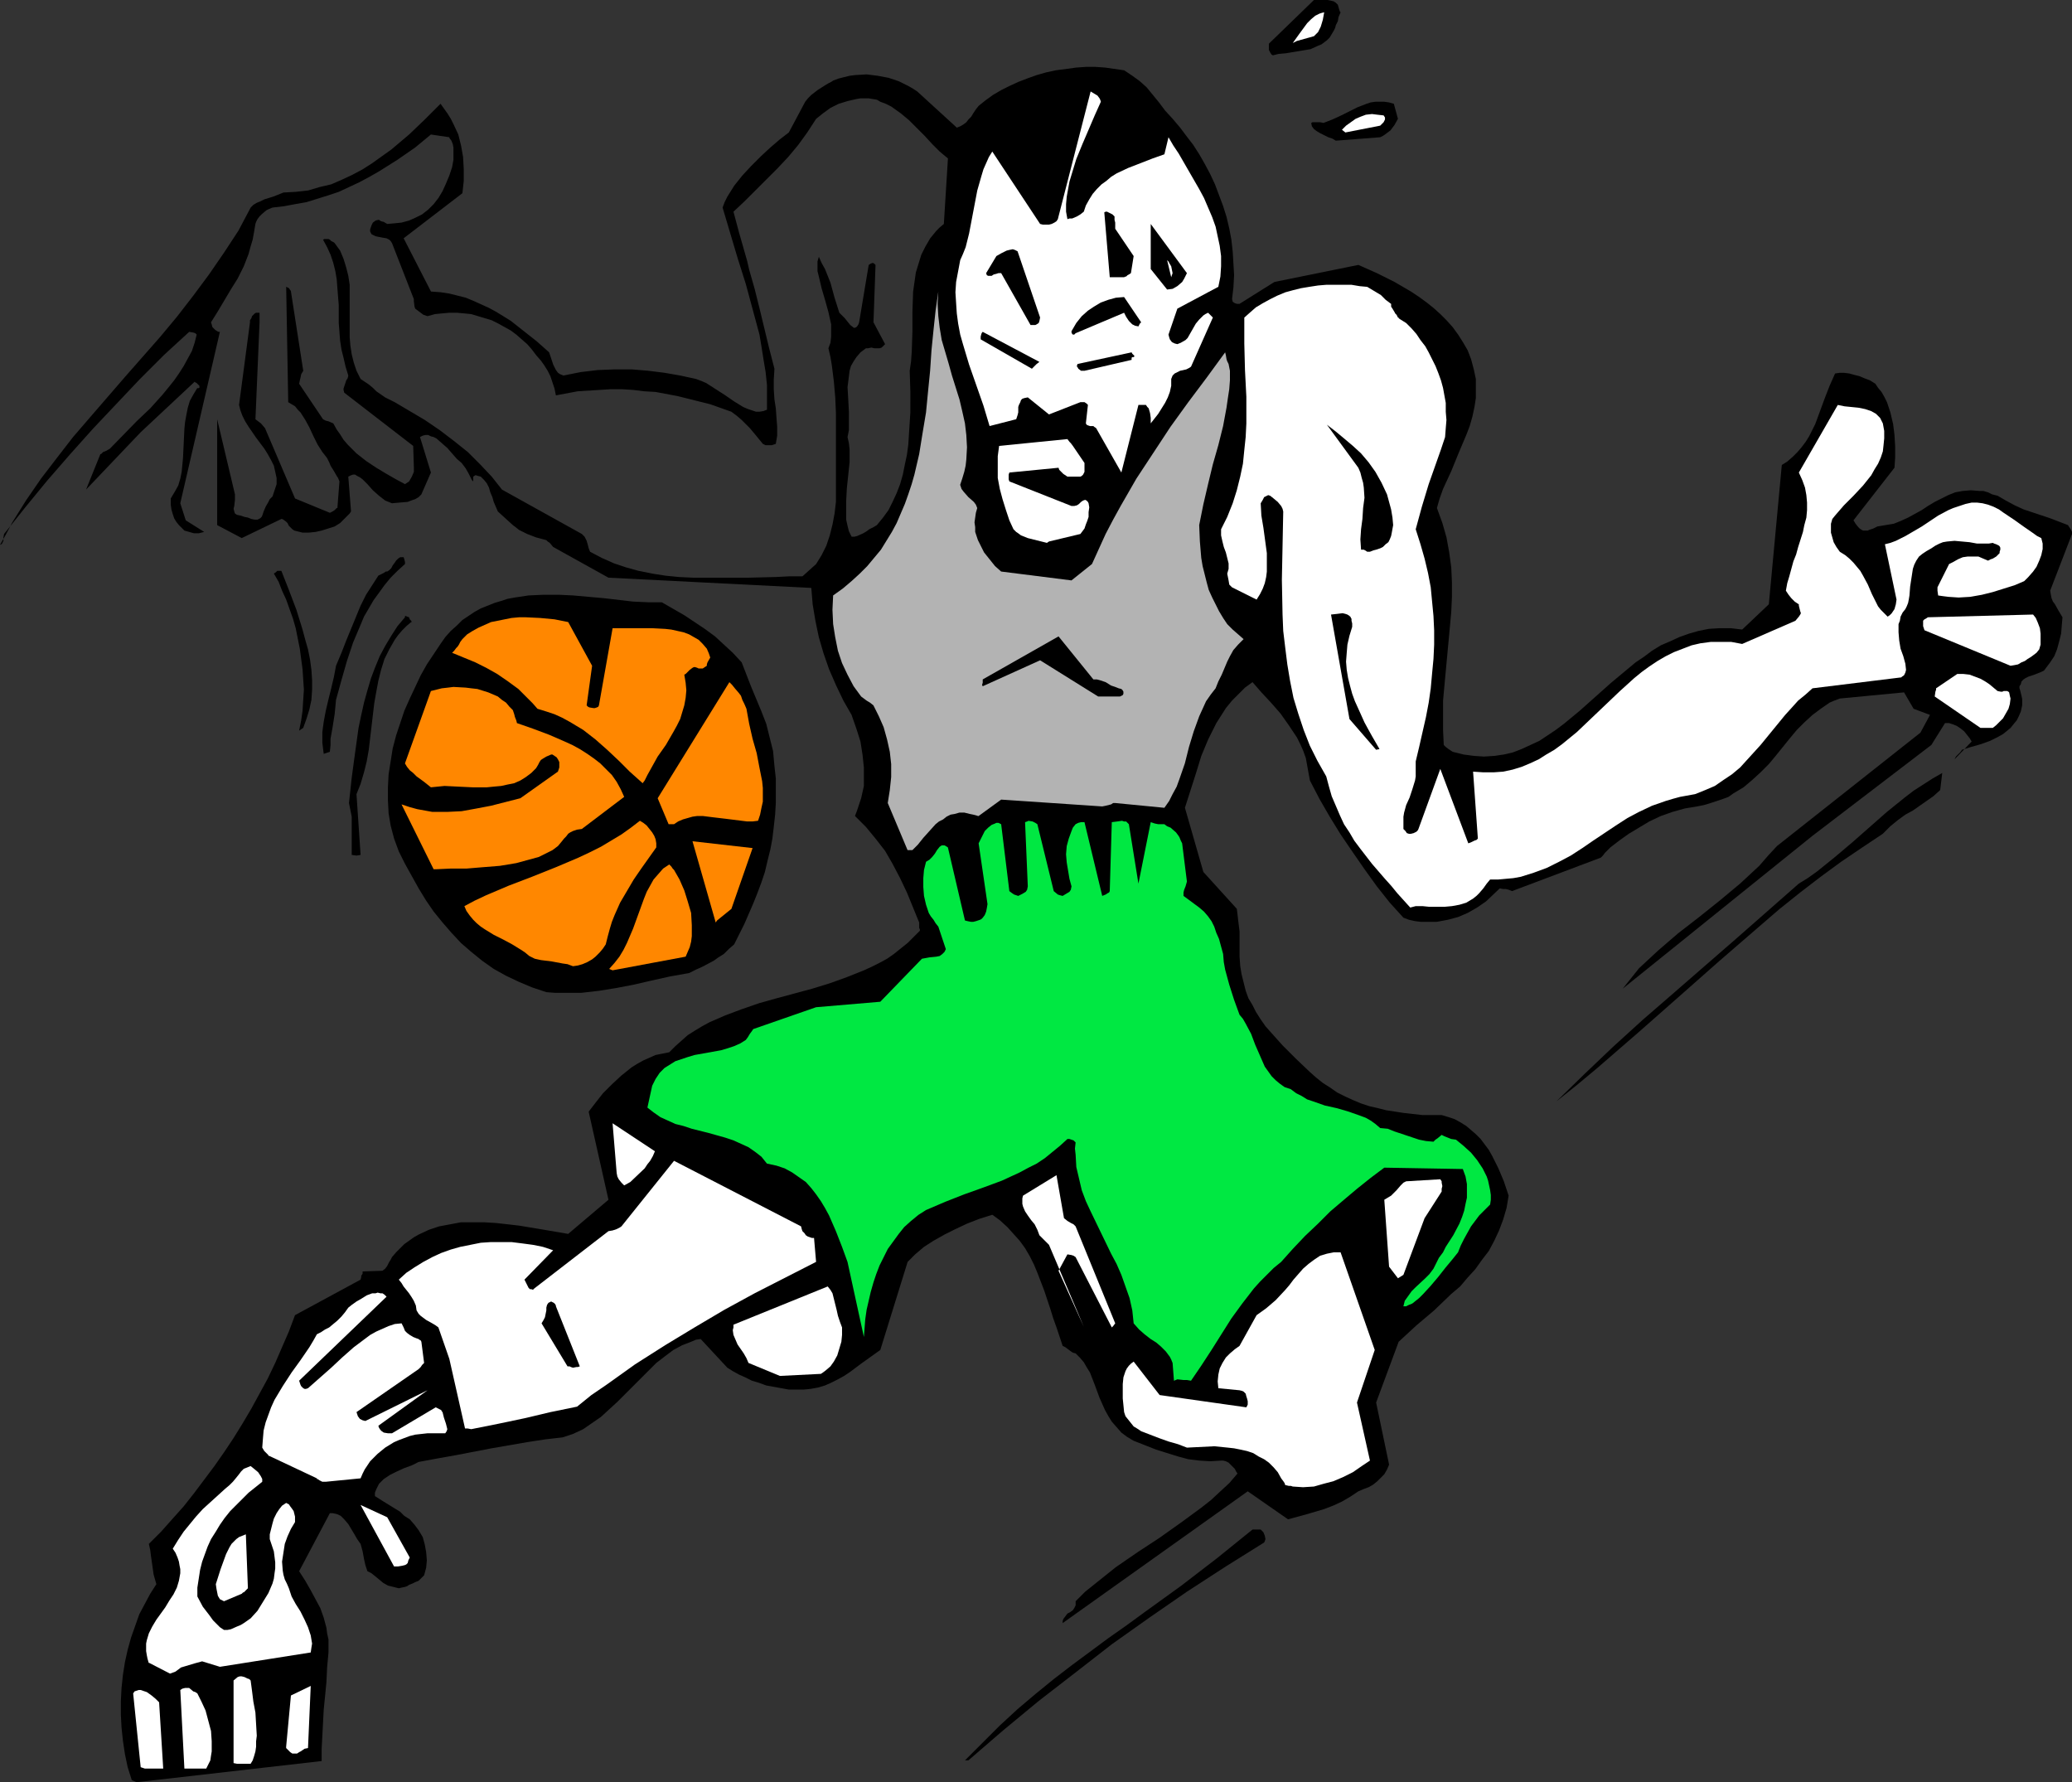 <?xml version="1.0" encoding="UTF-8" standalone="no"?>
<svg
   version="1.0"
   width="129.724mm"
   height="111.576mm"
   id="svg49"
   sodipodi:docname="Basketball Player 03.wmf"
   xmlns:inkscape="http://www.inkscape.org/namespaces/inkscape"
   xmlns:sodipodi="http://sodipodi.sourceforge.net/DTD/sodipodi-0.dtd"
   xmlns="http://www.w3.org/2000/svg"
   xmlns:svg="http://www.w3.org/2000/svg">
  <rect width="100%" height="100%" fill="#333333" stroke="none"/>
  <sodipodi:namedview
     id="namedview49"
     pagecolor="#ffffff"
     bordercolor="#000000"
     borderopacity="0.25"
     inkscape:showpageshadow="2"
     inkscape:pageopacity="0.0"
     inkscape:pagecheckerboard="0"
     inkscape:deskcolor="#d1d1d1"
     inkscape:document-units="mm" />
  <defs
     id="defs1">
    <pattern
       id="WMFhbasepattern"
       patternUnits="userSpaceOnUse"
       width="6"
       height="6"
       x="0"
       y="0" />
  </defs>
  <path
     style="fill:#000000;fill-opacity:1;fill-rule:evenodd;stroke:none"
     d="m 32.32,421.703 43.794,-5.009 v -2.908 l 0.162,-3.07 0.162,-3.07 0.162,-3.07 0.323,-3.231 0.323,-3.393 0.162,-3.393 0.323,-3.555 v -1.616 -1.454 l -0.323,-1.454 -0.162,-1.293 -0.646,-2.424 -0.808,-2.262 -1.131,-2.1 -1.131,-2.1 -1.293,-2.262 -1.454,-2.262 7.272,-13.734 h 0.646 l 0.808,0.162 0.485,0.162 0.646,0.323 0.808,0.808 0.97,1.131 1.454,2.424 0.646,1.131 0.808,1.131 0.485,1.777 0.323,1.777 0.323,1.454 0.485,1.454 0.97,0.485 1.778,1.454 0.97,0.808 1.131,0.646 1.293,0.323 1.293,0.323 0.646,-0.162 0.808,-0.162 0.485,-0.162 0.485,-0.323 0.808,-0.323 0.646,-0.323 0.808,-0.323 0.162,-0.162 0.323,-0.323 0.323,-0.323 0.485,-0.485 0.485,-1.777 0.162,-1.777 -0.162,-1.939 -0.323,-1.777 -0.485,-1.777 -0.97,-1.616 -0.97,-1.293 -1.131,-1.293 -1.293,-0.808 -0.97,-0.969 -2.101,-1.293 -2.101,-1.293 -1.778,-1.131 v -0.808 l 0.323,-0.808 0.323,-0.646 0.323,-0.646 0.646,-0.646 0.485,-0.485 1.454,-0.969 1.616,-0.808 1.778,-0.808 1.778,-0.646 1.616,-0.808 4.363,-0.808 4.525,-0.808 4.202,-0.808 4.202,-0.808 8.403,-1.454 4.202,-0.646 4.202,-0.485 2.424,-0.808 2.424,-1.131 2.101,-1.454 2.101,-1.454 1.939,-1.777 1.939,-1.777 3.717,-3.716 3.717,-3.716 1.778,-1.777 2.101,-1.616 1.939,-1.454 2.101,-1.131 2.101,-0.808 1.131,-0.485 1.131,-0.162 6.302,6.786 1.293,0.808 1.454,0.808 1.454,0.646 1.616,0.808 1.616,0.485 1.778,0.646 1.778,0.323 1.778,0.323 1.778,0.323 h 1.778 1.778 l 1.616,-0.162 1.778,-0.323 1.616,-0.485 1.454,-0.646 1.616,-0.808 1.454,-0.808 1.454,-0.969 1.293,-0.969 1.293,-0.969 2.262,-1.616 2.262,-1.616 6.464,-20.843 1.778,-1.777 2.101,-1.777 2.262,-1.454 2.586,-1.454 2.586,-1.293 2.747,-1.293 2.909,-1.131 3.07,-0.969 1.778,1.293 1.778,1.616 1.454,1.616 1.454,1.616 1.293,1.777 1.131,1.939 0.97,1.939 0.808,1.939 1.616,4.201 1.454,4.362 0.646,2.1 0.808,2.262 1.454,4.362 0.323,0.162 0.323,0.162 0.646,0.485 0.646,0.485 0.485,0.323 0.646,0.162 0.97,0.969 0.97,1.131 0.646,1.131 0.808,1.293 1.131,2.908 1.131,3.07 1.293,2.908 0.808,1.454 0.808,1.293 1.131,1.293 1.131,1.293 1.293,0.969 1.616,0.969 5.333,2.1 2.586,0.808 2.586,0.808 2.424,0.646 2.586,0.323 2.586,0.162 2.586,-0.162 h 0.485 l 0.646,0.162 0.646,0.323 0.485,0.485 0.97,0.969 0.323,0.646 0.323,0.485 -1.939,2.262 -2.101,1.939 -2.262,2.1 -2.262,1.777 -4.848,3.555 -5.01,3.555 -5.171,3.393 -5.171,3.555 -2.424,1.939 -2.424,1.939 -2.424,1.939 -2.262,2.262 v 0.485 0.485 l -0.323,0.646 -0.323,0.485 -0.646,0.485 -0.646,0.323 -0.485,0.646 -0.485,0.646 -0.162,0.485 v 0.485 l 43.794,-31.183 9.534,6.624 4.202,-1.131 4.363,-1.293 2.101,-0.808 2.101,-0.969 1.939,-1.131 1.939,-1.293 1.131,-0.485 1.293,-0.485 1.131,-0.646 0.97,-0.808 0.808,-0.808 0.808,-0.808 0.646,-1.131 0.485,-1.131 -3.07,-14.703 5.333,-14.38 4.202,-3.878 4.202,-3.555 4.04,-3.878 2.101,-1.777 1.778,-2.1 1.778,-1.939 1.616,-2.262 1.616,-2.1 1.293,-2.424 1.131,-2.424 0.97,-2.585 0.808,-2.747 0.485,-2.908 -1.131,-3.393 -1.293,-3.07 -1.454,-2.908 -0.808,-1.454 -0.97,-1.293 -0.97,-1.293 -1.131,-1.131 -1.131,-0.969 -1.131,-0.969 -1.293,-0.808 -1.454,-0.808 -1.454,-0.485 -1.616,-0.485 h -4.525 l -4.363,-0.485 -2.101,-0.323 -2.101,-0.323 -1.939,-0.485 -2.101,-0.485 -1.939,-0.646 -1.939,-0.808 -1.778,-0.808 -1.939,-0.969 -1.616,-1.131 -1.778,-1.131 -1.616,-1.293 -1.454,-1.293 -3.394,-3.231 -3.07,-3.07 -2.747,-3.07 -1.293,-1.454 -1.131,-1.616 -1.131,-1.777 -0.808,-1.616 -0.97,-1.616 -0.646,-1.777 -0.485,-1.939 -0.485,-1.939 -0.323,-1.939 -0.162,-2.262 v -1.616 -1.454 -2.908 l -0.323,-2.585 -0.162,-1.454 -0.162,-1.293 -7.918,-8.725 -4.363,-15.188 1.293,-4.039 1.293,-4.039 1.293,-4.201 1.616,-3.878 0.97,-1.939 0.97,-1.939 1.131,-1.777 1.131,-1.777 1.454,-1.777 1.454,-1.454 1.616,-1.616 1.778,-1.293 2.101,2.424 2.262,2.424 2.262,2.585 1.939,2.747 0.97,1.454 0.97,1.454 0.808,1.616 0.646,1.454 0.646,1.777 0.323,1.777 0.323,1.777 0.323,1.777 2.262,4.362 2.424,4.201 2.586,4.201 2.747,4.039 2.909,4.201 2.909,4.039 3.07,3.878 3.232,3.555 1.293,0.485 1.454,0.323 1.293,0.162 h 1.293 1.293 1.293 l 2.586,-0.485 2.424,-0.646 2.262,-0.969 2.262,-1.293 2.101,-1.454 3.232,-3.07 0.808,0.162 h 0.646 l 0.646,0.162 0.808,0.323 21.008,-7.917 0.485,-0.485 0.485,-0.646 1.293,-1.293 2.101,-1.616 2.262,-1.616 2.424,-1.454 2.424,-1.454 2.747,-1.293 2.747,-0.969 2.909,-0.808 2.909,-0.485 1.616,-0.323 1.616,-0.485 1.454,-0.485 1.454,-0.485 1.293,-0.485 1.131,-0.808 2.424,-1.454 2.101,-1.777 1.939,-1.777 1.939,-1.939 1.616,-1.939 3.394,-4.201 1.616,-1.939 1.778,-1.777 1.939,-1.777 1.939,-1.454 2.101,-1.454 1.131,-0.485 1.293,-0.485 15.19,-1.454 2.262,3.878 3.878,1.454 -2.262,4.201 -33.936,26.821 -2.101,2.262 -2.101,2.424 -2.262,2.1 -2.262,2.1 -4.848,4.039 -4.848,3.878 -5.01,3.878 -4.686,4.039 -2.262,2.1 -2.262,2.1 -1.939,2.424 -1.939,2.424 44.925,-36.192 28.118,-21.489 3.232,-5.17 h 0.97 l 0.97,0.323 0.808,0.323 0.97,0.646 0.808,0.646 0.646,0.808 0.646,0.808 0.485,0.808 -4.04,4.201 0.323,-0.646 0.485,-0.485 0.485,-0.485 0.485,-0.646 2.101,-0.646 2.262,-0.646 2.262,-0.808 1.939,-0.969 1.131,-0.646 0.808,-0.646 0.97,-0.808 0.646,-0.808 0.808,-0.969 0.485,-0.969 0.485,-1.131 0.323,-1.454 v -0.808 -0.646 l -0.162,-0.808 -0.162,-0.646 -0.162,-0.646 -0.162,-0.485 v -0.485 l 0.323,-0.485 0.162,-0.646 0.485,-0.485 0.485,-0.323 0.646,-0.323 1.454,-0.485 1.616,-0.646 0.646,-0.323 0.485,-0.646 0.97,-1.293 0.97,-1.454 0.646,-1.616 0.485,-1.777 0.485,-1.939 0.162,-1.939 0.162,-1.939 -0.485,-0.808 -0.485,-0.808 -0.808,-1.454 -0.485,-0.646 -0.323,-0.808 -0.162,-0.808 -0.162,-0.969 5.171,-13.41 v -0.485 l -0.323,-0.646 -0.646,-0.969 -4.202,-1.616 -4.363,-1.454 -1.939,-0.646 -2.101,-0.969 -2.101,-1.131 -1.939,-1.131 -1.293,-0.323 -0.97,-0.485 -1.131,-0.323 h -0.97 l -1.939,-0.162 -1.939,0.162 -1.778,0.323 -1.616,0.646 -1.616,0.808 -1.616,0.808 -1.616,0.969 -1.454,0.969 -3.232,1.777 -1.778,0.808 -1.616,0.646 -1.939,0.323 -1.939,0.323 -0.97,0.485 -0.97,0.323 -0.323,0.162 h -0.323 -0.162 v 0 h -0.646 l -0.323,-0.162 -0.485,-0.323 -0.323,-0.323 -0.646,-0.808 -0.485,-0.808 9.696,-12.441 0.162,-2.424 v -2.585 l -0.162,-2.747 -0.323,-2.585 -0.646,-2.747 -0.808,-2.424 -0.646,-1.293 -0.646,-1.131 -0.808,-0.969 -0.646,-0.969 -1.293,-0.808 -1.293,-0.485 -1.131,-0.485 -1.293,-0.323 -1.131,-0.323 -1.293,-0.162 h -0.97 l -1.131,0.162 -1.293,2.908 -1.131,2.908 -1.131,3.07 -1.131,3.07 -1.454,2.908 -0.808,1.293 -0.97,1.293 -0.97,1.131 -1.131,1.131 -1.293,1.131 -1.293,0.808 -3.07,32.961 -6.302,5.978 -2.747,-0.323 h -2.586 l -2.586,0.162 -2.424,0.485 -2.262,0.646 -2.262,0.808 -2.101,0.969 -2.262,0.969 -2.101,1.293 -1.939,1.454 -1.939,1.293 -1.939,1.616 -3.878,3.231 -7.434,6.624 -3.717,3.07 -1.939,1.454 -1.939,1.293 -1.939,1.293 -2.101,0.969 -2.101,0.969 -2.101,0.808 -2.101,0.485 -2.262,0.323 -2.424,0.162 -2.424,-0.162 -2.424,-0.323 -2.586,-0.646 -0.97,-0.646 -0.646,-0.485 -0.323,-0.323 -0.162,-0.162 v 0 l -0.162,-3.555 v -3.555 -3.393 l 0.323,-3.555 1.293,-13.895 0.323,-3.555 0.162,-3.555 v -3.393 l -0.162,-3.555 -0.485,-3.555 -0.646,-3.555 -0.97,-3.393 -1.293,-3.555 0.646,-2.262 0.808,-2.262 1.939,-4.201 1.778,-4.362 1.778,-4.201 0.808,-2.1 0.646,-2.262 0.485,-2.262 0.323,-2.1 v -2.262 -2.262 l -0.485,-2.262 -0.646,-2.424 -0.808,-2.1 -1.131,-1.939 -1.131,-1.777 -1.293,-1.777 -1.454,-1.616 -1.454,-1.454 -1.616,-1.454 -1.616,-1.293 -1.778,-1.293 -1.939,-1.293 -3.878,-2.262 -4.202,-2.1 -4.363,-1.939 -19.877,4.039 -8.242,5.17 h -0.646 l -0.485,-0.162 -0.485,-0.323 -0.162,-0.646 0.323,-2.747 0.162,-2.908 -0.162,-2.747 -0.162,-2.747 -0.323,-2.908 -0.485,-2.585 -0.646,-2.747 -0.808,-2.585 -0.97,-2.585 -0.97,-2.585 -1.131,-2.424 -1.293,-2.424 -1.293,-2.262 -1.454,-2.262 -1.616,-2.1 -1.454,-1.939 -1.778,-2.1 -1.778,-1.939 -1.454,-1.939 -1.454,-1.777 -1.454,-1.777 -1.616,-1.454 -1.778,-1.293 -1.939,-1.293 -2.262,-0.323 -2.262,-0.323 -2.262,-0.162 h -2.262 l -2.262,0.162 -2.424,0.323 -2.424,0.323 -2.262,0.485 -2.262,0.646 -2.262,0.808 -2.101,0.808 -2.101,0.969 -1.939,0.969 -1.939,1.131 -1.778,1.293 -1.616,1.293 -0.646,0.808 -0.646,0.969 -0.485,0.808 -0.646,0.646 -0.485,0.646 -0.646,0.485 -0.808,0.485 -0.808,0.323 -9.373,-8.563 -0.97,-0.646 -1.131,-0.646 -2.262,-1.131 -2.424,-0.808 -2.586,-0.485 -2.586,-0.323 -2.747,0.162 -1.293,0.162 -1.293,0.323 -1.293,0.323 -1.293,0.485 -0.485,0.323 -0.646,0.323 -0.808,0.485 -1.778,1.131 -1.454,1.131 -0.808,0.808 -0.646,0.808 -3.878,7.271 -2.101,1.616 -2.262,1.939 -2.262,2.1 -2.262,2.262 -2.101,2.262 -1.939,2.424 -1.616,2.585 -0.646,1.293 -0.485,1.293 1.778,5.978 1.778,5.978 1.939,6.14 1.616,5.978 1.616,5.978 0.485,2.908 0.485,3.07 0.485,2.908 0.323,3.07 v 2.908 2.908 l -0.808,0.323 -0.97,0.162 h -0.808 l -0.97,-0.323 -0.97,-0.323 -1.131,-0.485 -2.101,-1.293 -2.101,-1.454 -2.262,-1.454 -2.262,-1.454 -1.131,-0.485 -1.293,-0.485 -3.717,-0.808 -3.717,-0.646 -3.878,-0.485 -3.878,-0.323 h -4.04 l -4.04,0.162 -4.04,0.485 -4.04,0.808 -0.808,-0.323 -0.485,-0.323 -0.485,-0.646 -0.323,-0.646 -0.323,-0.646 -0.323,-0.969 -0.646,-1.939 -2.909,-2.585 -3.07,-2.424 -3.07,-2.424 -3.394,-2.1 -1.778,-0.969 -1.778,-0.808 -1.778,-0.808 -1.939,-0.808 -1.939,-0.485 -1.939,-0.485 -2.101,-0.323 -2.262,-0.162 -6.464,-12.603 13.898,-10.664 0.323,-2.908 v -2.747 l -0.162,-2.908 -0.485,-2.747 -0.646,-2.585 -1.131,-2.424 -0.646,-1.293 -0.808,-1.293 -0.808,-1.131 -0.808,-1.131 -3.717,3.716 -3.717,3.555 -2.101,1.777 -2.101,1.777 -2.262,1.616 -2.262,1.616 -2.262,1.454 -2.424,1.293 -2.424,1.131 -2.586,1.131 -2.747,0.646 -2.747,0.808 -2.909,0.323 -2.909,0.162 -2.424,0.969 -2.101,0.646 -0.97,0.485 -0.808,0.323 -0.808,0.485 -0.646,0.646 -2.909,5.493 -3.394,5.17 -3.555,5.17 -3.717,5.009 -3.878,5.009 -4.04,4.847 -8.242,9.371 -8.242,9.533 -4.04,4.686 -3.878,5.009 -3.717,4.847 -3.555,5.17 -3.232,5.17 -1.454,2.747 L 0,128.934 l 0.323,-0.162 0.162,-0.162 0.323,-0.646 v -0.808 l 0.162,-0.808 5.01,-6.301 5.171,-6.301 5.333,-6.14 5.494,-6.14 5.494,-5.817 5.656,-5.978 5.656,-5.655 5.979,-5.493 0.97,0.162 0.485,0.162 0.323,0.323 -0.485,1.939 -0.646,1.939 -0.97,1.777 -0.97,1.777 -1.131,1.777 -1.131,1.616 -1.293,1.616 -1.454,1.777 -2.909,3.231 -3.232,3.07 -6.302,6.463 -0.808,0.485 -0.808,0.323 -0.485,0.485 v 0 h -0.162 l -3.394,8.402 12.928,-13.572 12.605,-11.795 v 0 l 0.162,-0.162 0.162,0.162 0.323,0.162 0.323,0.323 0.323,0.323 v 0.485 h -0.162 l -0.162,0.162 -0.162,-0.162 -0.97,1.616 -0.808,1.454 -0.485,1.616 -0.323,1.616 -0.323,1.777 -0.162,1.616 -0.162,3.393 -0.162,3.393 -0.162,1.777 -0.162,1.616 -0.323,1.616 -0.485,1.616 -0.808,1.454 -0.97,1.616 v 1.454 l 0.162,1.131 0.323,1.131 0.323,0.969 0.485,0.808 0.646,0.808 0.646,0.646 0.646,0.646 1.131,0.323 1.131,0.323 h 1.131 l 0.646,-0.162 0.646,-0.162 v 0 l -4.363,-2.747 -1.293,-4.039 9.373,-40.555 h -0.323 l -0.323,-0.162 -0.485,-0.323 -0.323,-0.323 -0.323,-0.323 -0.162,-0.646 -0.162,-0.485 1.616,-2.585 3.07,-5.17 1.616,-2.585 1.454,-2.908 1.131,-2.908 0.485,-1.777 0.485,-1.616 0.323,-1.777 0.323,-1.939 0.162,-0.485 0.323,-0.646 0.485,-0.646 0.485,-0.485 1.131,-0.969 0.646,-0.323 0.808,-0.323 2.747,-0.323 2.586,-0.485 2.747,-0.485 2.586,-0.808 2.586,-0.808 2.424,-0.808 2.424,-1.131 2.424,-1.131 2.424,-1.293 2.262,-1.293 4.363,-2.747 4.202,-2.908 3.717,-3.07 4.363,0.646 v 0.162 l 0.485,0.646 0.323,0.808 0.162,0.808 v 0.969 1.939 l -0.323,1.777 -0.646,1.939 -0.808,1.939 -0.808,1.777 -0.97,1.616 -1.131,1.454 -1.293,1.293 -1.454,1.131 -1.616,0.808 -1.454,0.646 -1.778,0.485 -1.616,0.162 -1.778,0.162 -0.808,-0.485 -0.646,-0.162 -0.485,-0.323 h -0.162 v 0 l -0.646,0.162 -0.646,0.485 -0.323,0.646 -0.323,0.969 v 0.485 l 0.162,0.323 0.162,0.323 0.323,0.162 0.646,0.323 0.808,0.162 0.808,0.162 0.97,0.162 0.646,0.323 0.323,0.323 0.323,0.485 5.171,13.249 v 0.485 l 0.162,1.293 0.162,0.485 0.646,0.485 0.646,0.485 0.646,0.485 0.97,0.323 1.778,-0.485 1.616,-0.162 1.778,-0.162 h 1.778 l 1.778,0.162 1.616,0.162 1.616,0.485 1.616,0.485 1.616,0.485 1.616,0.808 1.454,0.808 1.454,0.808 1.293,0.969 1.293,1.131 1.293,1.131 1.131,1.293 0.97,1.293 1.131,1.293 0.808,1.131 0.808,1.293 0.646,1.293 0.485,1.454 0.485,1.454 0.323,1.616 2.586,-0.485 2.586,-0.485 2.586,-0.162 2.586,-0.162 2.586,-0.162 h 2.747 l 2.586,0.162 2.586,0.323 2.747,0.162 2.586,0.485 2.586,0.485 2.586,0.646 5.171,1.293 5.01,1.777 1.293,0.969 1.131,0.969 0.97,0.969 0.97,0.969 1.616,1.939 1.454,1.777 0.646,0.323 h 0.808 0.646 l 0.97,-0.323 0.323,-1.939 v -2.1 l -0.162,-2.1 -0.162,-2.262 -0.323,-2.1 -0.162,-2.424 v -2.262 l 0.162,-2.585 -1.293,-5.009 -1.131,-4.686 -1.131,-4.686 -1.131,-4.524 -1.293,-4.524 -0.485,-2.1 -0.646,-2.262 -1.293,-4.524 -1.293,-4.847 2.586,-2.424 2.586,-2.585 2.586,-2.585 2.586,-2.585 2.586,-2.747 2.424,-2.908 2.101,-2.908 2.101,-3.231 1.616,-1.293 1.778,-1.293 1.939,-0.969 2.101,-0.646 2.101,-0.485 0.97,-0.162 h 0.97 0.97 l 0.97,0.162 0.97,0.162 0.808,0.485 1.293,0.485 1.293,0.646 1.131,0.808 1.131,0.808 1.939,1.616 1.939,1.939 1.778,1.777 1.778,1.939 1.778,1.777 1.939,1.616 -0.97,15.511 -0.97,0.808 -0.808,0.808 -1.454,1.777 -1.131,1.939 -0.97,1.939 -0.646,2.1 -0.646,2.1 -0.323,2.262 -0.323,2.262 -0.162,4.686 v 4.686 l -0.162,4.847 -0.162,2.262 -0.323,2.262 0.162,5.009 V 97.59 l -0.323,5.009 -0.162,2.585 -0.323,2.424 -0.485,2.262 -0.485,2.424 -0.646,2.262 -0.808,2.1 -0.97,2.1 -0.97,1.939 -1.293,1.777 -1.454,1.777 -0.808,0.485 -0.97,0.485 -0.646,0.485 -0.808,0.485 -1.454,0.646 -0.646,0.162 h -0.646 l -0.646,-1.293 -0.323,-1.293 -0.323,-1.454 v -1.454 -2.908 l 0.162,-3.07 0.323,-3.07 0.323,-3.07 v -3.07 l -0.162,-1.454 -0.323,-1.454 0.323,-1.616 v -1.454 -2.908 l -0.162,-3.07 -0.162,-2.747 0.162,-1.293 0.162,-1.293 0.162,-1.293 0.323,-1.131 0.646,-1.131 0.646,-0.969 0.97,-1.131 1.293,-0.969 h 0.485 l 0.808,-0.162 0.646,0.162 h 0.646 0.646 l 0.485,-0.162 0.323,-0.323 0.485,-0.485 -2.747,-5.17 0.485,-13.572 -0.323,-0.323 -0.323,-0.162 -0.485,0.162 -0.485,0.323 -2.262,13.572 -0.162,0.485 -0.323,0.485 -0.162,0.162 -0.323,0.162 h -0.323 l -0.162,-0.162 -0.646,-0.485 -1.293,-1.616 -0.646,-0.646 -0.646,-0.646 -1.131,-3.555 -0.97,-3.555 -0.646,-1.616 -0.646,-1.616 -0.808,-1.454 -0.646,-1.454 -0.323,1.131 v 1.131 1.131 l 0.323,1.293 0.646,2.747 0.808,2.747 0.808,2.908 0.323,1.454 0.323,1.454 v 1.454 1.454 l -0.162,1.454 -0.485,1.293 0.485,2.1 0.323,1.939 0.485,3.878 0.323,3.716 0.162,3.716 v 3.716 3.716 3.878 3.878 2.908 2.908 l -0.323,2.747 -0.485,2.585 -0.646,2.585 -0.808,2.424 -1.131,2.262 -1.293,2.1 -3.232,2.908 h -3.07 l -3.232,0.162 -6.464,0.162 h -6.464 -6.626 l -3.394,-0.162 -3.232,-0.323 -3.07,-0.485 -3.232,-0.646 -2.909,-0.808 -2.909,-0.969 -2.909,-1.293 -2.747,-1.454 -0.323,-0.808 -0.162,-0.646 -0.323,-1.131 -0.485,-0.969 -0.323,-0.323 -0.323,-0.323 -18.907,-10.502 -2.424,-3.07 -2.747,-2.908 -2.909,-2.908 -3.232,-2.585 -3.394,-2.585 -3.555,-2.424 -3.555,-2.1 -3.555,-2.1 -1.293,-0.646 -0.97,-0.485 -2.101,-1.454 -0.808,-0.808 -0.97,-0.808 -1.939,-1.293 -0.97,-1.939 -0.646,-1.939 -0.485,-1.939 -0.323,-2.1 -0.162,-1.939 v -2.1 -2.1 -2.1 -4.039 -2.1 l -0.323,-2.1 -0.485,-1.939 -0.646,-2.1 -0.808,-1.939 -1.293,-1.777 -0.162,-0.162 -0.323,-0.162 -0.323,-0.162 -0.323,-0.323 -0.323,-0.162 h -0.485 -0.485 l -0.323,0.162 0.97,1.777 0.808,1.777 0.646,1.939 0.485,1.939 0.323,1.939 0.162,2.1 0.323,4.039 v 4.201 l 0.323,4.201 0.323,2.1 0.485,1.939 0.485,2.1 0.646,2.1 -0.162,0.646 -0.323,0.485 -0.162,0.485 -0.162,0.485 -0.323,0.969 v 0.323 l 0.162,0.646 16.322,12.603 0.162,5.17 v 0.969 l -0.485,1.131 -0.646,1.131 -0.485,0.323 -0.485,0.323 -2.101,-1.131 -2.262,-1.293 -2.424,-1.454 -2.424,-1.616 -2.262,-1.777 -2.101,-2.1 -0.97,-1.131 -0.808,-1.293 -0.808,-1.131 -0.808,-1.454 -1.131,-0.485 -0.646,-0.162 -0.646,-0.323 -5.656,-8.402 0.162,-0.808 0.162,-0.646 0.162,-0.808 0.485,-0.808 -2.909,-18.742 V 68.83 l -0.162,-0.162 -0.323,-0.485 -0.646,-0.323 0.485,27.306 0.808,0.485 0.808,0.485 0.646,0.808 0.646,0.646 1.131,1.777 0.97,1.777 0.97,2.1 0.97,1.939 1.131,1.777 0.646,0.808 0.485,0.646 0.485,0.969 0.323,0.808 0.808,1.293 0.646,1.131 0.323,0.485 0.323,0.808 -0.485,6.301 h -0.162 l -0.162,0.162 -0.323,0.323 -0.485,0.323 -0.646,0.323 -8.242,-3.393 -7.11,-16.642 -0.97,-1.131 -0.646,-0.485 -0.646,-0.485 0.97,-22.943 v -2.262 h -0.323 -0.485 l -0.323,0.162 -0.323,0.323 -0.323,0.323 -0.162,0.485 -0.323,0.485 v 0.485 l -2.586,19.55 0.323,1.293 0.485,1.293 0.646,1.293 0.808,1.293 1.778,2.585 1.939,2.585 0.808,1.293 0.808,1.454 0.646,1.293 0.323,1.454 0.323,1.454 v 1.454 l -0.485,1.454 -0.485,1.454 -0.646,0.646 -0.323,0.646 -0.646,1.131 -0.485,1.131 -0.323,0.969 -0.162,0.323 -0.323,0.323 -0.646,0.323 h -0.646 l -0.808,-0.162 -0.808,-0.323 -0.808,-0.162 -0.97,-0.323 -0.808,-0.162 -0.485,-0.323 -0.162,-0.485 -0.162,-0.646 0.162,-0.646 0.162,-1.454 v -0.646 -0.646 L 51.389,99.205 v 25.044 l 5.818,3.07 9.373,-4.524 h 0.162 l 0.323,0.162 0.646,0.485 0.323,0.323 0.162,0.323 0.162,0.162 h -0.162 l 0.485,0.485 0.485,0.485 0.485,0.323 0.646,0.162 1.293,0.323 h 1.454 l 1.616,-0.162 1.454,-0.323 3.07,-0.969 1.293,-0.808 0.97,-0.969 0.97,-0.969 0.323,-0.323 0.323,-0.485 -0.646,-8.24 0.646,-0.323 0.485,-0.162 h 0.485 l 0.485,0.323 0.646,0.323 0.646,0.485 1.131,1.131 1.293,1.454 1.454,1.293 1.454,1.131 0.808,0.323 0.808,0.323 1.778,-0.162 1.939,-0.162 0.808,-0.323 0.97,-0.323 0.808,-0.485 0.646,-0.646 2.262,-5.17 -2.586,-8.402 0.646,-0.323 0.646,-0.162 h 0.646 l 0.646,0.323 0.646,0.162 0.646,0.323 1.293,1.131 1.293,1.131 1.131,1.293 1.131,1.293 1.131,0.969 0.485,0.646 0.485,0.646 0.646,1.131 0.323,0.646 0.485,0.969 0.323,0.323 v -0.808 -0.323 l 0.485,-0.323 h 0.162 l 0.485,0.162 0.646,0.162 0.808,0.808 0.646,0.808 0.485,0.969 0.323,1.131 0.485,1.131 0.323,1.131 0.485,1.131 0.485,1.131 3.555,3.231 0.646,0.485 0.808,0.646 0.97,0.485 0.97,0.485 2.101,0.808 2.424,0.646 0.323,0.323 0.485,0.323 0.808,0.969 13.09,7.271 47.995,2.424 0.323,3.878 0.646,3.878 0.808,3.878 1.131,3.878 1.293,3.716 1.616,3.716 1.778,3.716 1.939,3.393 1.131,3.231 0.97,3.07 0.485,3.07 0.323,3.07 v 3.07 1.293 l -0.323,1.454 -0.323,1.454 -0.485,1.454 -0.485,1.454 -0.485,1.293 1.293,1.293 1.293,1.293 2.262,2.747 2.262,2.908 1.778,3.07 1.778,3.393 1.616,3.393 1.454,3.555 1.454,3.555 v 0.646 0.646 l 0.162,0.323 v 0.323 l -1.454,1.454 -1.454,1.454 -1.616,1.293 -1.616,1.293 -1.616,1.131 -1.778,0.969 -1.939,0.969 -1.778,0.808 -4.04,1.616 -4.04,1.454 -4.202,1.293 -8.403,2.262 -4.04,1.131 -4.202,1.454 -3.878,1.454 -3.717,1.616 -1.778,0.969 -1.616,0.969 -1.778,1.131 -1.454,1.293 -1.454,1.293 -1.454,1.454 -1.616,0.323 -1.616,0.323 -1.454,0.646 -1.454,0.646 -1.454,0.808 -1.293,0.808 -2.424,1.939 -2.262,2.1 -2.101,2.1 -1.778,2.262 -1.616,2.1 4.686,20.843 -9.534,8.079 -5.656,-0.969 -5.818,-0.969 -2.747,-0.323 -2.909,-0.323 -2.747,-0.162 h -2.747 -2.747 l -2.586,0.485 -2.586,0.485 -2.424,0.808 -2.424,1.131 -1.131,0.646 -1.131,0.808 -1.131,0.808 -0.97,0.969 -0.97,0.969 -0.97,1.131 -0.323,0.646 -0.323,0.485 -0.485,0.969 -0.485,0.646 -0.646,0.485 -4.686,0.162 v 0.485 l -0.162,0.323 v 0 l -0.162,0.162 v 0.162 0.162 l -0.162,0.646 -15.514,8.402 -1.454,3.878 -1.616,3.716 -1.616,3.716 -1.778,3.716 -1.939,3.555 -1.939,3.555 -2.101,3.555 -2.101,3.393 -2.262,3.393 -2.262,3.231 -2.424,3.231 -2.424,3.231 -2.424,3.07 -2.747,3.07 -2.586,2.908 -2.909,2.908 0.323,1.454 0.162,1.293 0.323,2.262 0.323,2.262 0.323,1.131 0.323,1.131 -1.454,2.262 -1.293,2.424 -1.293,2.424 -0.97,2.747 -0.97,2.747 -0.808,2.908 -0.646,2.908 -0.485,3.07 -0.323,3.07 -0.162,3.07 v 3.231 l 0.162,3.07 0.323,3.07 0.485,3.231 0.646,3.07 0.97,3.07 z"
     id="path1" />
  <path
     style="fill:#ffffff;fill-opacity:1;fill-rule:evenodd;stroke:none"
     d="m 34.259,418.472 h 4.363 l -0.97,-15.672 -0.808,-0.808 -0.97,-0.808 -1.131,-0.808 -1.454,-0.485 h -0.485 l -0.485,0.162 -0.485,0.162 -0.323,0.485 1.778,17.45 z"
     id="path2" />
  <path
     style="fill:#ffffff;fill-opacity:1;fill-rule:evenodd;stroke:none"
     d="m 43.632,418.472 h 5.171 l 0.485,-0.969 0.485,-0.969 0.162,-1.131 0.162,-0.969 v -1.293 -1.131 l -0.162,-2.424 -0.646,-2.424 -0.646,-2.424 -0.97,-2.1 -0.97,-1.939 -0.485,-0.323 -0.485,-0.162 -0.97,-0.808 h -0.323 -0.646 l -0.646,0.162 -0.485,0.323 v 0 z"
     id="path3" />
  <path
     style="fill:#ffffff;fill-opacity:1;fill-rule:evenodd;stroke:none"
     d="m 56.075,417.341 h 3.232 l 0.485,-0.808 0.323,-0.969 0.323,-1.131 0.162,-1.131 v -1.293 l 0.162,-1.293 -0.162,-2.747 -0.162,-2.747 -0.485,-2.585 -0.323,-2.585 -0.323,-2.424 -0.323,-0.323 -0.485,-0.162 -0.646,-0.323 -0.646,-0.162 h -0.485 l -0.485,0.162 -0.97,0.808 v 19.55 z"
     id="path4" />
  <path
     style="fill:#000000;fill-opacity:1;fill-rule:evenodd;stroke:none"
     d="m 229.149,416.533 8.242,-7.109 8.403,-6.948 8.565,-6.624 8.726,-6.786 8.888,-6.301 8.888,-6.14 9.211,-5.978 9.05,-5.655 0.162,-0.323 0.162,-0.485 -0.162,-0.808 -0.323,-0.808 -0.646,-0.646 h -1.939 l -4.202,3.393 -4.202,3.393 -4.202,3.231 -4.202,3.231 -8.726,6.301 -4.202,3.07 -4.363,3.07 -8.726,6.463 -4.202,3.231 -4.363,3.555 -4.202,3.555 -4.202,3.878 -4.04,4.039 -4.202,4.201 z"
     id="path5" />
  <path
     style="fill:#ffffff;fill-opacity:1;fill-rule:evenodd;stroke:none"
     d="m 70.781,414.594 0.323,-0.162 0.485,-0.323 0.485,-0.323 0.808,-0.162 0.646,-14.703 -4.686,2.262 -1.131,12.118 v 0.323 l 0.323,0.323 0.323,0.323 0.323,0.323 0.485,0.323 h 0.485 0.646 z"
     id="path6" />
  <path
     style="fill:#ffffff;fill-opacity:1;fill-rule:evenodd;stroke:none"
     d="m 41.531,395.528 0.646,-0.485 0.646,-0.485 1.616,-0.485 1.616,-0.485 1.778,-0.485 4.202,1.293 21.493,-3.393 0.162,-1.131 0.162,-0.969 -0.162,-0.969 -0.162,-0.969 -0.646,-1.939 -0.808,-1.777 -0.97,-1.939 -1.131,-1.777 -0.97,-1.777 -0.646,-1.939 -0.485,-1.131 -0.485,-0.969 -0.323,-1.131 -0.162,-0.969 -0.162,-2.1 0.323,-2.1 0.323,-2.1 0.646,-1.777 0.808,-1.777 0.97,-1.616 v -1.293 l -0.323,-1.293 -0.323,-0.485 -0.485,-0.646 -0.323,-0.485 -0.646,-0.323 -0.97,0.646 -0.646,0.808 -0.646,0.969 -0.646,1.293 -0.323,1.131 -0.323,1.293 -0.323,1.293 v 1.131 l 0.485,1.454 0.485,1.454 0.162,1.293 0.162,1.293 v 1.454 l -0.162,1.131 -0.162,1.293 -0.323,1.131 -0.485,1.131 -0.485,1.131 -1.293,2.1 -1.293,2.1 -1.616,1.777 -1.616,1.131 -0.808,0.485 -0.808,0.323 -1.454,0.646 -0.808,0.162 H 53.005 l -0.97,-0.646 -1.616,-1.616 -0.808,-1.131 -1.616,-2.1 -1.293,-2.424 v -2.1 l 0.323,-2.1 0.323,-2.1 0.485,-1.939 0.646,-1.777 0.646,-1.777 0.808,-1.777 1.131,-1.777 0.97,-1.616 1.131,-1.616 1.293,-1.616 1.454,-1.454 1.454,-1.454 1.454,-1.454 3.232,-2.585 V 349.965 l -0.323,-0.646 -0.323,-0.485 -0.323,-0.485 -0.97,-0.808 -0.808,-0.646 -0.808,0.323 -0.808,0.323 -0.646,0.646 -0.485,0.646 -0.646,0.808 -0.808,0.969 -0.808,0.808 -0.97,0.808 -3.555,3.231 -1.778,1.616 -1.616,1.777 -1.454,1.777 -1.454,1.777 -1.293,1.939 -1.293,2.1 0.646,0.969 0.485,1.131 0.323,0.969 0.162,0.969 0.162,0.808 v 0.969 l -0.323,1.777 -0.485,1.616 -0.808,1.616 -0.97,1.454 -0.97,1.616 -2.101,2.908 -0.97,1.616 -0.808,1.616 -0.485,1.616 -0.162,0.808 v 0.808 0.969 l 0.162,0.969 0.162,0.808 0.323,1.131 v -0.162 l 5.01,2.585 z"
     id="path7" />
  <path
     style="fill:#ffffff;fill-opacity:1;fill-rule:evenodd;stroke:none"
     d="m 53.005,378.886 4.202,-1.777 0.323,-0.323 h 0.162 l 0.162,-0.162 0.323,-0.323 0.485,-0.485 -0.485,-12.764 -0.808,0.323 -0.808,0.323 -0.646,0.485 -0.646,0.646 -0.485,0.485 -0.485,0.808 -0.808,1.616 -0.646,1.777 -0.646,1.777 -1.131,3.555 0.162,1.131 0.162,0.808 0.162,0.808 0.485,0.808 z"
     id="path8" />
  <path
     style="fill:#ffffff;fill-opacity:1;fill-rule:evenodd;stroke:none"
     d="m 93.889,370.646 h 0.323 l 0.97,-0.162 0.646,-0.162 0.323,-0.162 0.323,-0.323 0.162,-0.646 0.323,-0.646 -5.333,-9.533 -6.302,-2.908 7.918,14.541 z"
     id="path9" />
  <path
     style="fill:#ffffff;fill-opacity:1;fill-rule:evenodd;stroke:none"
     d="m 305.908,351.742 2.424,0.162 2.586,-0.162 2.262,-0.646 2.424,-0.646 2.262,-0.969 2.262,-1.131 2.101,-1.454 1.939,-1.293 -3.07,-13.734 4.202,-12.441 -8.08,-23.105 h -0.97 -0.646 l -1.616,0.323 -1.616,0.485 -1.454,0.969 -1.293,0.969 -1.293,1.131 -1.131,1.293 -1.131,1.293 -0.97,1.293 -0.97,1.131 -2.262,2.424 -1.131,0.969 -1.131,0.969 -1.131,0.808 -1.131,0.808 -4.04,7.271 -1.131,0.808 -1.131,0.969 -0.97,0.969 -0.808,1.293 -0.646,1.293 -0.323,1.454 -0.162,1.616 0.162,1.616 5.01,0.485 0.646,0.162 0.323,0.162 0.485,0.485 0.162,0.646 0.162,0.485 0.162,0.646 v 0.808 l -0.323,0.646 -20.523,-2.908 -6.141,-7.917 -0.646,0.485 -0.485,0.485 -0.485,0.646 -0.323,0.646 -0.485,1.454 -0.162,1.616 v 1.616 1.777 l 0.162,1.616 0.162,1.616 0.323,0.969 0.646,0.808 0.646,0.808 0.646,0.808 0.808,0.485 0.97,0.646 2.101,0.808 2.101,0.808 2.262,0.808 2.262,0.646 2.101,0.808 3.232,-0.162 3.232,-0.162 3.232,0.323 1.454,0.162 1.616,0.323 1.454,0.323 1.454,0.485 1.293,0.808 1.293,0.646 1.131,0.808 1.131,1.131 0.97,1.131 0.808,1.454 0.485,0.646 0.323,0.485 0.162,0.485 h 0.162 l 0.646,0.162 h 0.485 z"
     id="path10" />
  <path
     style="fill:#ffffff;fill-opacity:1;fill-rule:evenodd;stroke:none"
     d="m 77.083,350.611 8.242,-0.808 0.485,-1.131 0.485,-0.969 0.646,-0.969 0.646,-0.969 0.808,-0.808 0.97,-0.969 1.778,-1.454 2.101,-1.293 1.131,-0.485 1.293,-0.485 1.293,-0.485 1.293,-0.323 1.454,-0.162 1.454,-0.162 h 4.202 l 0.323,-0.485 0.162,-0.485 -0.162,-0.646 -0.162,-0.646 -0.485,-1.454 -0.162,-0.646 -0.162,-0.646 -0.162,-0.162 -0.162,-0.323 -0.646,-0.323 -0.646,-0.323 -10.342,6.14 h -0.97 l -0.97,-0.162 -0.485,-0.323 -0.323,-0.323 -0.323,-0.485 -0.162,-0.485 11.635,-8.402 -14.706,7.271 -0.646,-0.162 -0.646,-0.323 -0.485,-0.646 -0.323,-0.969 14.706,-10.179 0.485,-0.485 0.323,-0.485 0.485,-0.485 -0.646,-5.009 -0.162,-0.323 -0.323,-0.162 -0.162,-0.162 -0.485,-0.162 -0.808,-0.323 -0.808,-0.485 -0.646,-0.485 -0.485,-0.485 -0.323,-0.808 -0.485,-0.969 -1.616,0.162 -1.454,0.485 -1.454,0.646 -1.454,0.646 -1.454,0.808 -1.293,0.969 -2.586,1.939 -2.747,2.424 -2.586,2.424 -2.747,2.424 -2.747,2.424 -0.485,0.162 h -0.323 l -0.323,-0.162 -0.162,-0.162 -0.323,-0.323 -0.162,-0.323 -0.323,-0.969 20.685,-19.873 -0.485,-0.485 -0.485,-0.323 h -0.485 l -0.646,-0.162 -0.485,0.162 h -0.808 l -1.293,0.485 -1.293,0.808 -1.131,0.646 -1.131,0.808 -0.808,0.646 -0.808,1.131 -0.808,0.969 -0.97,0.969 -0.97,0.808 -0.97,0.808 -0.97,0.485 -0.97,0.646 -0.97,0.485 -0.808,1.454 -0.97,1.616 -2.101,3.07 -2.101,2.908 -2.101,3.231 -1.939,3.231 -0.808,1.777 -0.646,1.777 -0.646,1.777 -0.485,1.939 -0.162,1.939 -0.162,2.1 0.485,0.808 0.485,0.485 0.485,0.485 v 0.162 h 0.162 l 11.312,5.332 v 0.162 h 0.162 l 0.485,0.323 0.646,0.323 z"
     id="path11" />
  <path
     style="fill:#ffffff;fill-opacity:1;fill-rule:evenodd;stroke:none"
     d="m 111.504,338.17 3.232,-0.646 3.232,-0.646 6.141,-1.293 6.141,-1.454 6.302,-1.293 3.394,-2.747 3.555,-2.424 6.787,-4.847 7.11,-4.524 6.949,-4.201 7.11,-4.201 7.11,-3.878 7.272,-3.716 7.272,-3.716 -0.485,-5.655 h -0.485 l -0.485,-0.162 -0.485,-0.162 -0.485,-0.323 -0.323,-0.485 -0.485,-0.485 -0.162,-0.485 -0.162,-0.646 -30.058,-15.511 -12.443,15.511 -0.485,0.323 -0.646,0.323 -0.97,0.323 -0.97,0.162 -17.776,13.734 v 0.162 l -0.485,-0.162 h -0.323 l -0.323,-0.323 -0.162,-0.323 -0.323,-0.646 -0.485,-0.969 6.787,-6.948 -2.424,-0.808 -2.424,-0.485 -2.424,-0.323 -2.586,-0.323 h -2.424 -2.424 l -2.424,0.162 -2.424,0.485 -2.424,0.485 -2.262,0.646 -2.262,0.808 -2.101,0.969 -2.101,1.131 -2.101,1.293 -1.939,1.293 -1.778,1.616 0.646,0.808 0.485,0.808 0.646,0.808 0.646,0.808 0.646,0.969 0.485,0.808 0.485,1.131 0.162,1.131 0.485,0.808 0.485,0.485 0.646,0.485 0.646,0.485 1.454,0.808 0.808,0.485 0.646,0.485 v 0 l 2.586,7.432 3.717,16.48 h 0.646 z"
     id="path12" />
  <path
     style="fill:#00e842;fill-opacity:1;fill-rule:evenodd;stroke:none"
     d="m 278.598,326.375 1.454,0.162 h 0.808 l 0.97,0.162 2.424,-3.555 2.424,-3.716 4.686,-7.432 2.586,-3.555 2.747,-3.555 1.454,-1.616 1.616,-1.616 1.616,-1.616 1.778,-1.454 2.747,-3.07 2.909,-3.07 3.07,-2.908 2.909,-2.908 3.232,-2.747 3.07,-2.585 3.232,-2.585 3.232,-2.424 18.584,0.323 0.646,1.777 0.323,1.777 v 1.616 1.616 l -0.323,1.454 -0.323,1.616 -0.485,1.454 -0.646,1.616 -1.454,2.747 -1.778,2.747 -0.646,1.293 -0.97,1.293 -1.293,2.585 -0.97,1.293 -0.97,0.969 -2.262,2.1 -0.97,0.969 -0.808,1.131 -0.808,1.131 -0.323,1.293 h 0.646 l 0.646,-0.323 0.808,-0.323 0.808,-0.646 0.808,-0.646 0.97,-0.969 1.778,-1.939 1.778,-2.1 1.778,-2.262 0.808,-0.969 0.808,-0.969 0.646,-0.808 0.646,-0.808 0.646,-1.616 0.808,-1.616 0.808,-1.454 0.808,-1.454 0.97,-1.293 0.97,-1.293 1.293,-1.293 1.293,-1.293 0.162,-1.131 v -1.131 l -0.162,-1.131 -0.485,-2.262 -0.323,-0.969 -0.97,-1.939 -1.293,-1.939 -1.454,-1.777 -1.778,-1.616 -1.778,-1.454 -1.131,-0.162 -0.808,-0.323 -0.808,-0.323 -0.646,-0.323 -0.97,0.808 -0.485,0.323 -0.485,0.485 -1.778,-0.162 -1.616,-0.323 -1.454,-0.485 -1.454,-0.485 -2.909,-0.969 -1.616,-0.646 -1.778,-0.162 -1.131,-0.969 -1.131,-0.808 -1.131,-0.646 -1.293,-0.485 -2.747,-0.969 -2.747,-0.808 -2.909,-0.646 -2.747,-0.969 -1.454,-0.485 -1.293,-0.808 -1.293,-0.646 -1.293,-0.969 -1.454,-0.485 -1.131,-0.808 -0.97,-0.808 -0.97,-0.969 -0.808,-1.131 -0.808,-1.131 -1.131,-2.585 -1.131,-2.585 -0.97,-2.585 -1.293,-2.424 -0.646,-1.131 -0.808,-0.969 -1.293,-3.555 -1.131,-3.555 -0.97,-3.555 -0.323,-1.777 -0.162,-1.939 -0.485,-1.777 -0.485,-1.777 -0.646,-1.454 -0.485,-1.454 -0.646,-1.293 -0.808,-1.131 -0.97,-1.131 -1.131,-0.969 -3.717,-2.747 v -0.808 l 0.162,-0.646 0.323,-0.808 0.323,-1.131 -1.131,-9.048 -0.323,-0.646 -0.323,-0.808 -0.323,-0.485 -0.485,-0.646 -1.293,-1.131 -0.808,-0.323 -0.646,-0.485 h -1.454 l -0.808,-0.162 -0.97,-0.323 -2.909,14.541 -2.262,-14.057 -0.323,-0.323 -0.323,-0.323 h -0.485 l -0.485,-0.162 -1.131,0.162 -1.293,0.162 -0.485,16.319 -0.162,0.323 -0.323,0.162 -0.485,0.323 -0.808,0.323 -4.202,-17.45 h -0.323 -0.485 l -0.646,0.162 -0.646,0.323 -0.646,0.808 -0.323,0.808 -0.646,1.777 -0.485,1.777 -0.162,1.939 0.162,1.939 0.323,1.939 0.323,1.939 0.485,1.777 -0.162,0.808 -0.323,0.485 -0.808,0.485 -0.808,0.485 -0.646,-0.162 -0.485,-0.162 -0.97,-0.808 -3.878,-15.834 -0.485,-0.323 -0.646,-0.323 -0.97,-0.162 -0.323,0.162 -0.485,0.162 0.646,15.188 -0.162,0.808 -0.323,0.485 -0.808,0.485 -0.97,0.485 -0.485,-0.162 -0.485,-0.162 -0.485,-0.323 -0.646,-0.485 -1.939,-15.834 -0.323,-0.162 -0.323,-0.162 h -0.485 l -0.323,0.162 -0.808,0.323 -0.808,0.646 -0.808,0.808 -0.485,0.969 -0.485,0.969 -0.485,0.969 2.101,14.38 -0.162,0.969 -0.162,0.808 -0.323,0.808 -0.485,0.646 -0.323,0.323 -0.323,0.162 -0.97,0.323 -0.646,0.162 h -0.485 l -0.808,-0.162 -0.646,-0.162 -4.04,-17.288 -0.485,-0.323 -0.323,-0.162 h -0.323 -0.323 l -0.485,0.323 -0.646,0.808 -0.485,0.808 -0.646,0.808 -0.646,0.646 -0.808,0.485 -0.485,1.939 -0.162,1.939 v 2.1 l 0.162,2.1 0.485,2.1 0.646,1.939 0.485,0.808 0.646,0.808 0.485,0.808 0.646,0.808 1.778,5.332 -0.323,0.646 -0.485,0.485 -0.646,0.485 -0.808,0.162 -1.616,0.162 -1.778,0.323 -9.858,10.179 -15.19,1.293 -14.867,5.17 -0.323,0.485 -0.485,0.646 -0.485,0.808 -0.485,0.646 -1.293,0.808 -1.454,0.646 -1.454,0.485 -1.616,0.485 -6.302,1.131 -1.616,0.485 -1.454,0.485 -1.454,0.485 -1.293,0.808 -1.293,0.808 -1.131,1.131 -0.97,1.454 -0.808,1.616 -1.131,5.17 1.454,1.131 1.616,1.131 1.778,0.808 1.778,0.808 1.939,0.485 1.939,0.646 1.939,0.485 1.939,0.485 4.04,1.131 1.939,0.646 1.778,0.808 1.778,0.808 1.616,1.131 1.454,1.131 1.293,1.616 2.262,0.485 1.939,0.646 1.778,0.969 1.616,1.131 1.616,1.131 1.293,1.454 1.131,1.454 1.131,1.616 0.97,1.616 0.97,1.777 1.616,3.716 1.454,3.716 1.293,3.555 3.878,17.773 0.162,-2.1 0.162,-2.1 0.323,-2.262 0.485,-2.1 0.485,-2.1 0.646,-2.262 0.646,-1.939 0.808,-2.1 0.97,-1.939 0.97,-1.939 1.293,-1.777 1.293,-1.777 1.293,-1.616 1.616,-1.454 1.778,-1.454 1.778,-1.131 4.525,-1.939 4.525,-1.777 4.525,-1.616 4.363,-1.616 4.202,-1.939 2.101,-1.131 1.939,-0.969 1.939,-1.293 1.778,-1.454 1.778,-1.454 1.778,-1.616 h 0.485 l 0.485,0.162 0.485,0.162 0.485,0.485 -0.162,1.454 0.162,1.454 0.162,2.908 0.646,2.747 0.646,2.747 0.97,2.585 1.131,2.424 2.424,5.009 2.424,5.009 1.293,2.424 1.131,2.585 0.97,2.747 0.97,2.747 0.646,2.908 0.323,3.07 1.293,1.454 1.293,1.131 1.454,1.131 1.293,0.808 1.131,0.969 1.131,1.131 0.97,1.293 0.323,0.646 0.323,0.808 0.323,4.201 z"
     id="path13" />
  <path
     style="fill:#ffffff;fill-opacity:1;fill-rule:evenodd;stroke:none"
     d="m 184.547,325.568 9.696,-0.485 0.485,-0.323 0.646,-0.485 1.131,-0.969 0.808,-1.131 0.808,-1.454 0.485,-1.616 0.485,-1.616 0.162,-1.616 v -1.777 l -0.485,-1.293 -0.485,-1.454 -0.323,-1.454 -0.323,-1.293 -0.323,-1.293 -0.323,-1.293 -0.485,-0.808 -0.646,-0.808 -22.301,9.048 v 0.646 l -0.162,0.646 0.162,1.131 0.485,1.131 0.485,1.131 1.454,2.1 0.646,1.131 0.485,1.131 z"
     id="path14" />
  <path
     style="fill:#000000;fill-opacity:1;fill-rule:evenodd;stroke:none"
     d="m 135.582,323.629 0.808,-0.162 h 0.323 l 0.485,-0.162 -5.656,-14.218 v -0.162 l -0.162,-0.323 -0.323,-0.323 -0.646,-0.323 -0.646,0.323 -0.323,0.485 -0.162,0.646 v 0.646 l -0.323,1.616 -0.323,0.646 -0.485,0.808 6.141,10.179 h 0.162 0.323 l 0.323,0.162 z"
     id="path15" />
  <path
     style="fill:#ffffff;fill-opacity:1;fill-rule:evenodd;stroke:none"
     d="m 256.459,313.934 -5.979,-13.249 2.101,-3.878 0.97,0.162 0.485,0.162 0.485,0.323 8.565,16.642 v 0 l 0.162,-0.162 0.162,-0.162 0.485,-0.646 -9.373,-22.943 -0.485,-0.485 -0.646,-0.323 -0.808,-0.485 -0.808,-0.646 -1.778,-10.179 -7.918,4.847 -0.162,0.646 v 0.646 0.646 l 0.162,0.646 0.485,1.131 0.646,0.969 0.808,1.131 0.808,0.969 0.646,1.293 0.485,1.293 0.97,0.969 0.646,0.646 0.646,0.646 z"
     id="path16" />
  <path
     style="fill:#ffffff;fill-opacity:1;fill-rule:evenodd;stroke:none"
     d="m 332.088,301.655 5.01,-13.41 4.04,-6.301 v -0.323 -0.323 l 0.162,-0.646 -0.162,-0.808 v -0.323 l -0.323,-0.485 -8.08,0.485 -0.646,0.323 -0.646,0.646 -0.97,1.131 -1.293,1.293 -0.808,0.485 -0.808,0.485 1.131,15.834 2.101,2.747 z"
     id="path17" />
  <path
     style="fill:#ffffff;fill-opacity:1;fill-rule:evenodd;stroke:none"
     d="m 149.157,279.681 3.394,-3.231 0.646,-0.969 0.646,-0.808 0.646,-1.131 0.485,-1.131 -10.019,-6.624 0.97,11.795 0.162,0.808 0.323,0.646 0.646,0.808 0.646,0.646 z"
     id="path18" />
  <path
     style="fill:#000000;fill-opacity:1;fill-rule:evenodd;stroke:none"
     d="m 368.286,260.616 4.848,-3.878 4.848,-4.039 9.696,-8.402 9.534,-8.402 9.696,-8.563 9.534,-8.24 4.686,-4.039 4.848,-3.878 4.848,-3.716 4.848,-3.555 5.01,-3.393 4.848,-3.231 0.97,-0.969 0.808,-0.808 1.778,-1.454 1.778,-1.293 1.778,-0.969 1.616,-1.131 1.616,-1.131 1.616,-1.131 1.616,-1.454 0.485,-4.039 -2.262,1.293 -2.262,1.454 -2.262,1.454 -2.101,1.616 -4.202,3.393 -4.04,3.555 -4.04,3.555 -4.202,3.555 -4.202,3.393 -2.262,1.616 -2.101,1.293 -14.706,12.926 -14.867,12.926 -7.272,6.301 -7.11,6.463 -6.787,6.463 z"
     id="path19" />
  <path
     style="fill:#000000;fill-opacity:1;fill-rule:evenodd;stroke:none"
     d="m 129.28,234.764 2.101,0.162 h 2.101 4.04 l 4.202,-0.485 4.04,-0.646 4.202,-0.808 4.202,-0.969 4.363,-0.969 4.525,-0.808 1.616,-0.808 1.454,-0.646 2.747,-1.454 1.131,-0.808 1.293,-0.808 1.131,-1.131 1.293,-1.131 2.424,-4.847 2.101,-4.847 0.97,-2.424 0.97,-2.585 0.808,-2.424 0.646,-2.747 0.646,-2.585 0.485,-2.585 0.323,-2.747 0.323,-2.908 0.162,-2.747 v -2.908 -2.908 l -0.323,-2.908 -0.162,-1.777 -0.162,-1.777 -0.808,-3.231 -0.808,-3.231 -1.131,-2.908 -2.424,-5.817 -1.131,-2.908 -1.131,-2.908 -2.101,-2.262 -2.101,-1.939 -2.101,-1.939 -2.424,-1.777 -2.424,-1.616 -2.424,-1.616 -5.333,-3.07 h -3.232 l -3.555,-0.162 -6.949,-0.808 -7.272,-0.646 -3.394,-0.162 h -3.555 l -3.555,0.162 -3.232,0.485 -1.778,0.323 -1.454,0.485 -1.616,0.485 -1.616,0.646 -1.616,0.646 -1.454,0.808 -1.454,0.969 -1.454,0.969 -1.293,1.293 -1.454,1.293 -1.293,1.454 -1.131,1.616 -1.616,2.424 -1.616,2.424 -1.454,2.585 -1.293,2.747 -1.293,2.747 -1.293,2.908 -0.97,2.908 -0.97,2.908 -0.808,3.07 -0.485,3.07 -0.485,3.07 -0.162,3.07 v 3.07 l 0.162,3.07 0.485,2.908 0.808,3.07 1.131,3.07 1.454,2.908 1.616,2.908 1.616,2.908 1.778,2.908 1.778,2.585 2.101,2.585 2.101,2.424 2.262,2.424 2.424,2.1 2.586,2.1 2.747,1.939 2.909,1.616 3.07,1.454 3.07,1.293 z"
     id="path20" />
  <path
     style="fill:#ff8700;fill-opacity:1;fill-rule:evenodd;stroke:none"
     d="m 144.955,229.594 17.291,-3.231 0.485,-1.131 0.485,-1.131 0.323,-1.293 0.162,-1.293 v -1.293 -1.293 l -0.162,-2.908 -0.808,-2.747 -0.808,-2.585 -1.131,-2.585 -1.293,-2.262 -0.323,-0.323 -0.323,-0.485 -0.323,-0.323 -0.162,-0.162 -1.454,0.969 -1.131,1.293 -1.131,1.293 -0.808,1.454 -0.808,1.454 -0.646,1.616 -2.586,7.109 -1.454,3.393 -0.808,1.616 -0.97,1.616 -1.131,1.454 -1.293,1.454 z"
     id="path21" />
  <path
     style="fill:#ff8700;fill-opacity:1;fill-rule:evenodd;stroke:none"
     d="m 135.582,228.624 1.131,-0.162 1.131,-0.323 1.131,-0.485 1.131,-0.646 0.808,-0.646 0.97,-0.969 0.808,-0.969 0.646,-0.969 0.485,-1.939 0.485,-1.777 0.485,-1.616 0.646,-1.616 1.293,-2.908 1.616,-2.747 1.616,-2.747 1.778,-2.585 3.555,-5.009 v -0.969 l -0.162,-0.969 -0.323,-0.808 -0.485,-0.808 -0.646,-0.808 -0.646,-0.808 -0.808,-0.646 -0.808,-0.485 -2.101,1.616 -2.262,1.616 -2.424,1.454 -2.424,1.454 -2.586,1.293 -2.747,1.293 -5.333,2.262 -5.656,2.262 -5.494,2.1 -5.333,2.262 -2.747,1.293 -2.424,1.293 0.485,1.131 0.808,1.131 0.808,0.969 0.808,0.808 0.97,0.808 0.97,0.646 2.101,1.293 2.262,1.131 2.101,1.131 2.101,1.293 0.97,0.646 0.97,0.808 1.293,0.646 1.454,0.323 2.586,0.323 2.586,0.485 1.131,0.162 z"
     id="path22" />
  <path
     style="fill:#ff8700;fill-opacity:1;fill-rule:evenodd;stroke:none"
     d="m 169.68,217.799 3.394,-2.747 5.01,-14.38 -14.221,-1.616 5.494,19.227 z"
     id="path23" />
  <path
     style="fill:#ffffff;fill-opacity:1;fill-rule:evenodd;stroke:none"
     d="m 334.996,214.406 h 1.616 l 1.616,0.162 h 3.555 l 1.778,-0.162 1.778,-0.323 1.616,-0.485 0.808,-0.485 0.808,-0.485 0.808,-0.646 0.646,-0.646 0.97,-1.131 0.808,-1.131 0.808,-0.969 h 1.939 l 1.778,-0.162 1.778,-0.162 1.778,-0.323 3.07,-0.969 3.07,-1.131 2.909,-1.454 2.747,-1.454 2.747,-1.777 2.586,-1.777 5.333,-3.555 2.747,-1.777 2.747,-1.454 3.07,-1.454 3.232,-1.131 1.616,-0.485 1.778,-0.485 1.778,-0.323 1.778,-0.323 2.424,-0.969 2.262,-0.969 2.101,-1.454 1.939,-1.293 1.939,-1.616 1.616,-1.777 3.232,-3.555 2.909,-3.555 2.909,-3.555 1.616,-1.777 1.454,-1.616 1.778,-1.454 1.616,-1.454 21.008,-2.585 0.162,-0.162 0.485,-0.323 0.323,-0.646 0.162,-0.646 -0.162,-1.454 -0.485,-1.777 -0.646,-1.777 -0.323,-1.939 -0.162,-1.939 v -0.969 -0.969 l 0.323,-0.808 0.162,-0.969 0.485,-0.969 0.646,-0.808 0.323,-0.646 0.323,-0.808 0.162,-0.808 0.162,-0.969 0.162,-2.1 0.323,-2.1 0.323,-2.1 0.323,-0.969 0.485,-0.969 0.646,-0.969 0.808,-0.646 0.97,-0.646 1.131,-0.646 0.97,-0.646 0.97,-0.485 0.808,-0.323 0.97,-0.162 1.778,-0.162 1.778,0.162 1.778,0.162 1.778,0.323 h 1.778 0.97 l 0.97,-0.162 0.323,0.162 0.485,0.162 0.646,0.323 0.162,0.162 0.162,0.323 v 0.485 l -0.162,0.485 v 0.323 l -0.323,0.323 -0.485,0.485 -0.808,0.485 -0.485,0.162 -0.646,0.323 -1.131,-0.485 -1.131,-0.485 h -1.293 -1.293 l -1.131,0.162 -1.131,0.485 -1.131,0.646 -0.97,0.485 -2.747,5.493 v 0.808 l 0.162,1.131 1.131,0.162 1.293,0.162 2.424,0.162 2.747,-0.162 2.747,-0.485 2.586,-0.646 2.586,-0.808 2.586,-0.808 2.262,-0.969 0.97,-0.969 1.131,-1.293 0.808,-1.131 0.646,-1.454 0.485,-1.293 0.323,-1.454 v -1.293 l -0.323,-1.293 -0.97,-0.485 -1.131,-0.808 -2.101,-1.454 -2.262,-1.616 -2.424,-1.616 -1.131,-0.808 -1.293,-0.646 -1.293,-0.485 -1.293,-0.323 -1.293,-0.162 h -1.293 l -1.454,0.323 -1.454,0.485 -1.454,0.485 -1.131,0.485 -2.424,1.293 -1.939,1.293 -1.939,1.293 -1.939,1.131 -1.939,1.131 -2.262,1.131 -1.293,0.485 -1.293,0.323 2.747,13.087 -0.162,1.131 -0.323,1.131 -0.323,0.485 -0.323,0.485 -0.485,0.485 -0.485,0.323 -0.808,-0.808 -0.808,-0.808 -0.646,-0.808 -0.485,-0.969 -0.97,-1.939 -0.97,-2.262 -1.131,-2.1 -0.646,-1.131 -0.808,-0.969 -0.808,-0.969 -0.97,-0.969 -0.97,-0.808 -1.293,-0.808 -0.808,-1.131 -0.646,-1.131 -0.323,-1.131 -0.323,-1.131 v -1.131 -0.969 l 0.323,-1.131 0.646,-0.808 2.101,-2.424 2.262,-2.262 2.262,-2.424 1.939,-2.424 0.808,-1.454 0.808,-1.293 0.646,-1.454 0.485,-1.454 0.162,-1.454 0.162,-1.616 v -1.777 l -0.323,-1.777 -0.323,-0.646 -0.323,-0.646 -0.485,-0.485 -0.485,-0.485 -1.131,-0.646 -1.454,-0.485 -1.616,-0.323 -3.232,-0.323 -1.616,-0.323 -9.211,15.996 0.808,1.777 0.646,1.777 0.323,1.777 0.162,1.777 v 1.777 l -0.162,1.777 -0.485,1.777 -0.323,1.616 -1.131,3.555 -0.485,1.777 -0.646,1.616 -0.97,3.555 -0.485,1.616 -0.323,1.777 0.323,0.485 0.323,0.485 0.646,0.808 0.808,0.808 0.97,0.646 v 0.162 0.162 l 0.162,0.646 0.162,0.646 0.162,0.485 -0.162,0.323 -0.323,0.485 -0.808,0.969 -12.605,5.493 -2.586,-0.485 h -2.424 -2.424 l -2.424,0.323 -2.101,0.485 -2.101,0.808 -2.101,0.808 -1.939,0.969 -1.939,1.131 -1.939,1.293 -1.778,1.293 -1.778,1.454 -3.394,3.07 -6.787,6.463 -3.394,3.231 -3.555,2.908 -1.778,1.293 -1.939,1.131 -1.778,1.131 -2.101,0.969 -1.939,0.808 -2.101,0.646 -2.262,0.485 -2.262,0.162 h -2.424 l -2.424,-0.162 1.131,15.834 -0.323,0.323 -0.485,0.162 -0.646,0.323 -0.808,0.323 -6.626,-17.611 -5.171,14.218 -0.162,0.323 -0.323,0.323 -0.646,0.323 -0.646,0.162 h -0.485 l -0.485,-0.162 -0.323,-0.485 -0.485,-0.485 v -0.969 -0.969 -0.969 l 0.162,-0.969 0.485,-1.777 0.808,-1.777 0.646,-1.939 0.646,-2.1 0.162,-0.969 v -1.131 -1.131 -1.293 l 0.808,-3.393 0.808,-3.555 0.808,-3.555 0.646,-3.393 0.485,-3.393 0.323,-3.555 0.323,-3.393 0.162,-3.393 v -3.393 l -0.162,-3.393 -0.323,-3.393 -0.323,-3.393 -0.646,-3.393 -0.808,-3.393 -0.97,-3.393 -1.131,-3.555 1.454,-5.332 1.616,-5.332 1.939,-5.493 0.97,-2.747 0.97,-2.908 0.162,-2.1 0.162,-1.939 -0.162,-1.939 v -2.1 l -0.323,-1.777 -0.323,-1.777 -0.485,-1.777 -0.646,-1.777 -0.646,-1.616 -1.616,-3.231 -0.808,-1.454 -1.131,-1.454 -0.97,-1.454 -1.131,-1.293 -1.293,-1.293 -1.293,-0.808 -0.485,-0.323 v -0.162 h -0.162 l -0.323,-0.646 -0.323,-0.323 -0.162,-0.323 -0.485,-0.808 -0.323,-0.485 v -0.646 l -1.293,-0.969 -1.131,-1.131 -1.616,-0.969 -1.616,-0.969 -1.778,-0.162 -1.939,-0.323 h -1.939 -2.101 -1.939 l -1.939,0.162 -2.101,0.323 -1.939,0.323 -1.939,0.485 -1.778,0.485 -1.939,0.808 -1.616,0.808 -1.778,0.969 -1.616,0.969 -1.293,1.131 -1.454,1.293 v 3.07 3.07 l 0.162,6.301 0.323,6.301 v 6.301 l -0.162,3.231 -0.323,3.07 -0.323,3.231 -0.646,3.07 -0.808,3.231 -0.97,3.07 -1.293,3.231 -1.454,2.908 v 1.454 l 0.323,1.454 0.323,1.293 0.485,1.293 0.323,1.293 0.323,1.293 v 1.293 l -0.323,1.131 0.162,0.808 0.162,0.808 0.162,0.969 0.646,0.646 5.818,2.908 0.808,-1.293 0.646,-1.293 0.485,-1.293 0.323,-1.454 0.162,-1.293 v -1.454 -2.908 l -0.808,-5.978 -0.485,-2.908 -0.162,-2.908 0.485,-0.808 0.323,-0.646 0.323,-0.162 0.323,-0.162 0.323,-0.162 0.485,0.162 0.808,0.646 0.97,0.808 0.808,0.969 0.323,0.646 0.162,0.646 -0.162,8.079 -0.162,8.079 0.162,8.24 0.162,3.878 0.485,4.039 0.485,3.878 0.646,3.878 0.808,4.039 1.131,3.716 1.293,3.878 1.454,3.716 1.778,3.555 2.101,3.716 0.646,2.424 0.646,2.262 0.97,2.262 0.97,2.262 0.97,2.1 1.293,1.939 1.131,1.939 1.454,1.939 2.747,3.555 3.07,3.555 1.454,1.616 1.454,1.777 3.07,3.393 z"
     id="path24" />
  <path
     style="fill:#ff8700;fill-opacity:1;fill-rule:evenodd;stroke:none"
     d="m 103.101,205.681 3.555,-0.162 h 3.717 l 3.878,-0.323 4.04,-0.323 3.878,-0.646 1.778,-0.485 1.778,-0.485 1.778,-0.485 1.616,-0.808 1.616,-0.808 1.293,-0.969 0.808,-0.969 0.646,-0.808 0.485,-0.485 0.485,-0.646 0.485,-0.323 0.646,-0.323 0.97,-0.323 1.131,-0.162 10.019,-7.594 -0.808,-1.777 -0.97,-1.777 -1.131,-1.616 -1.293,-1.293 -1.454,-1.454 -1.454,-1.131 -1.616,-1.131 -1.778,-1.131 -1.778,-0.969 -1.778,-0.808 -3.717,-1.616 -3.878,-1.454 -3.717,-1.293 -0.162,-0.646 -0.323,-0.808 -0.162,-0.646 -0.162,-0.485 -0.162,-0.485 -0.808,-0.808 -0.808,-0.969 -0.97,-0.646 -0.97,-0.808 -2.262,-0.969 -2.586,-0.808 -1.454,-0.162 -1.293,-0.162 -2.909,-0.162 -1.293,0.162 -1.454,0.162 -1.293,0.323 -1.293,0.323 -6.141,17.127 0.485,0.808 0.646,0.808 0.808,0.646 0.808,0.808 1.778,1.293 1.616,1.293 1.616,-0.162 1.616,-0.162 3.232,0.162 3.394,0.162 h 3.394 l 1.616,-0.162 1.778,-0.162 1.454,-0.323 1.616,-0.323 1.454,-0.646 1.293,-0.808 1.293,-0.969 1.131,-1.131 0.485,-0.808 0.323,-0.646 0.323,-0.485 0.485,-0.323 0.808,-0.485 1.131,-0.485 h 0.323 l 0.485,0.323 0.485,0.323 0.323,0.485 0.323,0.646 v 0.646 0.646 l -0.323,0.969 -8.888,6.301 -6.949,1.777 -3.394,0.646 -3.555,0.646 -3.394,0.162 h -1.778 -1.778 l -1.778,-0.323 -1.778,-0.323 -1.778,-0.485 -1.939,-0.646 7.595,15.349 z"
     id="path25" />
  <path
     style="fill:#000000;fill-opacity:1;fill-rule:evenodd;stroke:none"
     d="m 84.355,202.45 0.97,-0.162 -0.97,-14.38 0.97,-2.424 0.808,-2.747 0.646,-2.585 0.485,-2.747 1.293,-10.987 0.485,-2.747 0.485,-2.585 0.646,-2.585 0.808,-2.585 1.131,-2.262 1.293,-2.262 0.808,-1.131 0.97,-1.131 0.97,-0.969 1.131,-0.969 h 0.162 l -0.162,-0.323 -0.323,-0.323 -0.162,-0.485 -0.485,-0.162 -0.323,-0.162 h -0.162 v 0.162 0.162 l -1.778,2.1 -1.454,2.262 -1.454,2.424 -1.293,2.424 -1.131,2.747 -0.97,2.585 -0.808,2.747 -0.808,2.908 -0.646,2.908 -0.646,3.07 -0.808,5.817 -0.808,5.978 -0.646,5.978 0.323,1.616 0.323,1.616 v 3.07 1.616 4.362 z"
     id="path26" />
  <path
     style="fill:#b3b3b3;fill-opacity:1;fill-rule:evenodd;stroke:none"
     d="m 215.897,201.157 1.293,-1.293 1.293,-1.616 1.454,-1.616 1.454,-1.616 0.808,-0.646 0.97,-0.485 0.808,-0.646 0.97,-0.485 0.97,-0.162 1.131,-0.323 h 1.131 l 1.293,0.323 0.808,0.162 0.646,0.162 0.485,0.162 h 0.162 v 0 l 5.333,-3.878 23.917,1.616 0.808,-0.162 0.646,-0.162 0.646,-0.162 0.485,-0.323 h 0.485 l 11.635,1.131 1.131,-1.616 0.808,-1.616 0.97,-1.777 0.646,-1.777 1.293,-3.716 0.97,-3.878 1.131,-3.716 1.293,-3.555 0.808,-1.777 0.808,-1.777 1.131,-1.616 1.131,-1.454 0.646,-1.616 0.808,-1.616 1.293,-3.07 0.646,-1.293 0.808,-1.454 1.131,-1.293 1.293,-1.293 -1.293,-1.131 -1.293,-1.131 -1.293,-1.293 -0.97,-1.454 -0.97,-1.616 -0.808,-1.616 -0.808,-1.616 -0.808,-1.777 -0.485,-1.777 -0.485,-1.939 -0.485,-1.939 -0.323,-1.939 -0.323,-3.878 -0.162,-3.878 0.97,-4.847 1.131,-4.847 1.131,-4.686 1.293,-4.524 1.131,-4.524 0.808,-4.362 0.323,-2.262 0.323,-2.1 0.162,-2.1 v -2.262 l -0.162,-0.808 -0.162,-0.808 -0.323,-0.646 -0.162,-0.485 -0.162,-0.969 -0.162,-0.646 -4.363,5.978 -4.363,5.817 -4.202,5.817 -4.04,6.14 -4.04,6.14 -3.717,6.463 -1.778,3.231 -1.778,3.393 -1.616,3.555 -1.616,3.555 -4.848,3.878 -16.645,-2.1 -1.454,-1.293 -1.293,-1.616 -1.293,-1.616 -0.97,-1.939 -0.485,-0.969 -0.323,-0.969 -0.323,-0.969 v -1.131 l -0.162,-1.131 0.162,-1.131 0.162,-1.131 0.323,-1.131 -0.323,-0.808 -0.485,-0.646 -1.293,-1.131 -1.131,-1.293 -0.485,-0.646 -0.323,-0.969 0.485,-1.454 0.485,-1.616 0.323,-1.454 0.162,-1.454 0.162,-2.908 -0.162,-2.908 -0.323,-2.747 -0.646,-2.908 -0.646,-2.747 -1.778,-5.655 -0.808,-2.908 -0.808,-2.747 -0.808,-2.747 -0.485,-2.908 -0.323,-2.747 -0.162,-2.908 0.162,-2.908 -0.646,4.524 -0.485,4.524 -0.485,4.847 -0.323,4.847 -0.485,4.847 -0.485,5.009 -0.808,4.847 -0.808,5.009 -1.131,4.847 -0.646,2.262 -0.808,2.424 -0.808,2.262 -0.97,2.262 -0.97,2.262 -1.131,2.1 -1.293,2.1 -1.293,2.1 -1.616,1.939 -1.616,1.939 -1.778,1.777 -1.939,1.777 -2.101,1.777 -2.262,1.616 -0.162,3.393 0.162,3.393 0.485,3.07 0.646,3.231 0.97,2.908 1.293,2.747 1.454,2.747 1.778,2.424 0.646,0.485 0.646,0.485 0.808,0.485 0.808,0.646 0.646,1.293 0.646,1.293 1.131,2.585 0.808,2.908 0.646,2.908 0.323,2.908 v 3.07 l -0.323,3.07 -0.485,3.07 4.686,11.148 z"
     id="path27" />
  <path
     style="fill:#ff8700;fill-opacity:1;fill-rule:evenodd;stroke:none"
     d="m 159.499,195.017 0.97,-0.646 1.131,-0.485 1.131,-0.323 1.131,-0.323 1.131,-0.162 h 1.293 l 2.586,0.323 2.747,0.323 1.293,0.162 1.293,0.162 2.586,0.323 h 1.293 l 1.293,-0.162 0.485,-1.454 0.323,-1.616 0.323,-1.454 v -1.616 -1.616 l -0.162,-1.616 -0.646,-3.231 -0.646,-3.393 -0.97,-3.393 -0.808,-3.555 -0.646,-3.555 -0.485,-1.131 -0.485,-0.969 -0.323,-0.969 -0.485,-0.646 -0.97,-1.131 -0.646,-0.808 -0.646,-0.646 -16.968,27.467 2.586,6.14 h 0.485 z"
     id="path28" />
  <path
     style="fill:#ff8700;fill-opacity:1;fill-rule:evenodd;stroke:none"
     d="m 152.55,184.677 0.646,-1.293 0.808,-1.454 1.616,-2.908 1.939,-2.747 1.778,-3.07 0.808,-1.454 0.808,-1.616 0.485,-1.616 0.485,-1.616 0.323,-1.777 0.162,-1.777 -0.162,-1.777 -0.323,-1.939 0.323,-0.162 0.485,-0.485 0.485,-0.485 0.646,-0.485 0.323,-0.162 h 0.323 l 0.485,0.162 0.323,0.162 h 0.485 0.485 l 0.485,-0.323 0.485,-0.323 v -0.323 l 0.162,-0.485 0.646,-1.131 -0.162,-0.485 -0.162,-0.485 -0.485,-1.131 -0.97,-1.131 -0.97,-0.969 -1.131,-0.646 -1.131,-0.646 -1.293,-0.485 -1.454,-0.323 -1.454,-0.323 -1.454,-0.162 -3.07,-0.162 h -3.232 -3.07 -3.07 l -3.232,18.258 -0.162,0.323 -0.323,0.162 -0.485,0.162 h -0.323 l -0.97,-0.162 -0.323,-0.162 -0.323,-0.323 1.293,-9.371 -5.656,-10.341 -3.232,-0.646 -3.394,-0.323 -3.394,-0.162 h -1.616 l -1.778,0.162 -1.616,0.323 -1.616,0.323 -1.616,0.323 -1.454,0.646 -1.454,0.646 -1.454,0.808 -1.293,0.808 -1.131,1.131 -0.485,0.646 -0.323,0.646 -0.323,0.485 -0.323,0.323 -0.485,0.646 -0.485,0.485 2.747,1.131 2.747,1.131 2.586,1.293 2.586,1.454 2.586,1.777 2.424,1.777 2.262,2.262 1.131,1.131 1.131,1.293 2.101,0.646 1.939,0.646 1.778,0.808 1.778,0.969 1.616,0.969 1.616,0.969 2.909,2.262 2.747,2.424 2.747,2.585 2.586,2.585 3.07,2.747 z"
     id="path29" />
  <path
     style="fill:#000000;fill-opacity:1;fill-rule:evenodd;stroke:none"
     d="m 78.053,177.891 0.162,-1.616 v -1.454 l 0.485,-2.747 0.485,-3.07 0.162,-1.616 0.162,-1.777 1.293,-4.686 1.293,-4.524 1.454,-4.362 1.778,-4.201 0.808,-1.939 1.131,-1.939 1.131,-1.939 1.293,-1.777 1.293,-1.777 1.454,-1.777 1.616,-1.616 1.778,-1.616 v -0.162 -0.323 l -0.162,-0.646 -0.162,-0.485 h -0.808 l -0.485,0.323 -0.485,0.485 -0.323,0.485 -0.485,0.646 -0.323,0.646 -0.485,0.485 -0.485,0.323 h -0.323 l -0.485,0.323 -1.293,0.646 -1.454,2.262 -1.454,2.262 -1.293,2.585 -1.131,2.747 -1.131,2.747 -1.131,2.747 -1.131,2.908 -1.293,3.07 -0.485,2.585 -0.646,2.747 -0.646,2.585 -0.646,2.747 -0.485,2.585 -0.323,2.424 v 2.585 l 0.162,1.293 0.162,1.293 z"
     id="path30" />
  <path
     style="fill:#000000;fill-opacity:1;fill-rule:evenodd;stroke:none"
     d="m 325.624,177.406 0.808,-0.162 -1.778,-3.07 -0.808,-1.454 -0.97,-1.777 -1.454,-3.231 -0.808,-1.777 -0.646,-1.777 -0.485,-1.777 -0.485,-1.939 -0.323,-1.939 -0.162,-1.939 0.162,-2.1 0.162,-1.939 0.485,-2.1 0.646,-2.1 v -0.808 l -0.162,-0.646 v -0.485 l -0.162,-0.162 v -0.162 l -0.323,-0.323 -0.485,-0.323 -0.485,-0.162 -0.646,-0.162 -1.293,0.162 -1.454,0.162 4.363,24.721 z"
     id="path31" />
  <path
     style="fill:#000000;fill-opacity:1;fill-rule:evenodd;stroke:none"
     d="m 71.75,172.236 0.808,-2.262 0.646,-2.1 0.485,-2.262 0.162,-2.424 v -2.262 l -0.162,-2.424 -0.323,-2.424 -0.485,-2.424 -0.646,-2.262 -0.646,-2.424 -1.454,-4.686 -1.778,-4.686 -1.778,-4.524 h -0.97 l -0.323,0.323 -0.485,0.323 1.131,1.939 0.808,2.1 0.97,2.1 0.808,2.262 0.808,2.262 0.646,2.262 0.485,2.424 0.485,2.424 0.323,2.424 0.323,2.424 0.162,2.424 0.162,2.424 -0.162,2.424 -0.162,2.585 -0.323,2.262 -0.485,2.424 z"
     id="path32" />
  <path
     style="fill:#ffffff;fill-opacity:1;fill-rule:evenodd;stroke:none"
     d="m 468.639,172.236 h 2.909 l 0.808,-0.646 0.808,-0.808 0.808,-0.808 0.646,-1.131 0.646,-1.131 0.323,-1.131 0.162,-1.293 -0.162,-0.646 -0.162,-0.808 -0.162,-0.162 -0.323,-0.162 h -0.808 l -0.323,0.162 h -0.323 l -0.808,-0.162 -1.939,-1.616 -0.97,-0.646 -1.131,-0.646 -1.293,-0.485 -1.293,-0.485 -1.454,-0.162 h -1.454 l -5.01,3.393 v 0.323 l -0.162,0.485 -0.162,1.131 z"
     id="path33" />
  <path
     style="fill:#000000;fill-opacity:1;fill-rule:evenodd;stroke:none"
     d="m 259.853,164.803 h 5.171 l 0.323,-0.162 0.323,-0.162 0.162,-0.323 v -0.323 -0.162 l -0.162,-0.323 -0.323,-0.323 -0.646,-0.162 -0.808,-0.323 -0.97,-0.323 -1.293,-0.808 -1.454,-0.485 -0.646,-0.162 h -0.808 l -8.242,-10.179 -17.938,10.179 v 0.323 0.485 l -0.162,0.485 0.162,0.323 13.574,-6.14 z"
     id="path34" />
  <path
     style="fill:#ffffff;fill-opacity:1;fill-rule:evenodd;stroke:none"
     d="m 475.75,157.533 0.97,-0.162 0.808,-0.162 0.808,-0.485 0.808,-0.323 0.646,-0.485 0.808,-0.485 1.293,-0.969 0.646,-0.808 0.323,-1.131 v -1.293 -1.293 l -0.162,-1.293 -0.485,-1.293 -0.485,-1.131 -0.646,-0.808 -24.886,0.646 -0.485,0.323 -0.323,0.162 -0.323,0.323 v 0.485 0.808 l 0.323,0.969 z"
     id="path35" />
  <path
     style="fill:#000000;fill-opacity:1;fill-rule:evenodd;stroke:none"
     d="m 323.523,130.55 h 0.646 l 0.808,-0.323 0.646,-0.162 0.97,-0.323 0.646,-0.323 0.646,-0.646 0.646,-0.485 0.323,-0.646 0.323,-0.808 0.162,-0.808 0.323,-1.777 -0.162,-1.777 -0.323,-1.939 -0.485,-1.777 -0.485,-1.777 -1.293,-2.747 -1.454,-2.585 -1.616,-2.262 -1.778,-2.1 -1.939,-1.777 -2.101,-1.777 -1.939,-1.616 -2.101,-1.616 7.434,10.179 0.485,1.131 0.323,1.293 0.323,1.131 0.162,1.131 0.162,2.424 -0.323,2.424 -0.162,2.585 -0.323,2.424 -0.162,2.424 0.162,2.424 h 0.646 l 0.323,0.162 z"
     id="path36" />
  <path
     style="fill:#ffffff;fill-opacity:1;fill-rule:evenodd;stroke:none"
     d="m 248.217,128.127 7.434,-1.777 0.485,-0.646 0.485,-0.646 0.323,-0.969 0.323,-0.808 0.323,-0.969 v -1.131 l 0.162,-1.131 -0.162,-0.969 -0.162,-0.323 -0.323,-0.323 -0.323,-0.162 -0.485,0.162 -0.485,0.323 -0.485,0.485 -0.485,0.323 -0.646,0.162 h -0.646 l -14.706,-5.817 -0.162,-0.485 v -1.131 l 0.162,-0.485 11.635,-1.131 0.162,0.485 0.485,0.485 0.485,0.485 0.97,0.646 h 3.07 l 0.323,-0.162 0.323,-0.323 0.323,-0.646 v -0.969 -1.131 l -2.747,-4.039 -0.485,-0.646 -0.323,-0.323 -0.485,-0.646 -16.16,1.616 -0.323,2.424 v 2.585 2.585 l 0.485,2.585 0.646,2.424 0.808,2.585 0.808,2.424 0.97,2.1 0.646,0.646 0.485,0.323 0.646,0.485 0.808,0.323 0.808,0.323 4.525,1.131 z"
     id="path37" />
  <path
     style="fill:#ffffff;fill-opacity:1;fill-rule:evenodd;stroke:none"
     d="m 265.347,111.808 4.04,-15.996 h 0.162 0.485 1.131 l 0.323,0.485 0.323,0.323 0.323,1.131 0.162,1.131 v 1.293 l 1.778,-2.262 1.616,-2.585 0.646,-1.293 0.485,-1.293 0.323,-1.454 v -1.616 l 0.323,-0.808 0.485,-0.485 0.646,-0.323 0.646,-0.323 1.454,-0.323 0.646,-0.323 0.485,-0.323 5.171,-11.633 -0.485,-0.485 -0.323,-0.323 -0.323,-0.323 -0.646,0.323 -0.485,0.323 -0.97,0.969 -0.808,0.969 -0.646,1.131 -0.646,1.131 -0.646,1.131 -0.485,0.485 -1.131,0.646 -0.808,0.323 -0.646,-0.162 -0.646,-0.323 -0.485,-0.646 -0.162,-0.485 -0.162,-0.646 2.101,-6.14 9.696,-5.17 0.485,-2.424 0.162,-2.424 v -2.424 l -0.323,-2.424 -0.485,-2.262 -0.485,-2.262 -0.808,-2.262 -0.97,-2.262 -0.97,-2.262 -1.131,-2.1 -2.424,-4.201 -2.424,-4.201 -1.293,-1.939 -1.131,-1.939 -0.97,4.039 -2.747,0.969 -2.909,1.131 -2.909,1.131 -2.747,1.293 -1.293,0.808 -1.131,0.969 -1.131,0.808 -1.131,1.131 -0.97,1.131 -0.808,1.293 -0.808,1.454 -0.485,1.454 -0.808,0.646 -0.808,0.485 -1.131,0.485 h -0.646 l -0.485,0.162 -0.323,-1.777 v -1.777 l 0.162,-1.777 0.323,-1.777 0.323,-1.777 0.485,-1.616 1.131,-3.716 1.454,-3.555 1.454,-3.393 1.454,-3.393 1.454,-3.231 -0.162,-0.485 -0.162,-0.323 -0.485,-0.646 -0.808,-0.485 -0.808,-0.485 -7.595,29.568 -0.162,0.646 -0.323,0.485 -0.485,0.323 -0.646,0.323 -0.646,0.162 h -0.646 -0.808 l -0.646,-0.162 -11.312,-17.127 -0.808,1.293 -0.646,1.454 -0.646,1.454 -0.485,1.616 -0.97,3.393 -0.646,3.393 -0.646,3.393 -0.646,3.393 -0.808,3.231 -0.646,1.616 -0.646,1.454 -0.485,2.585 -0.485,2.585 -0.162,2.424 0.162,2.585 0.162,2.424 0.323,2.424 0.485,2.585 0.646,2.262 1.454,4.847 3.394,9.694 1.454,4.847 5.656,-1.454 0.646,-0.162 0.162,-0.485 0.162,-0.485 0.162,-0.646 v -1.293 l 0.162,-0.485 0.323,-0.646 0.162,-0.485 0.323,-0.323 0.485,-0.162 0.808,-0.162 5.01,4.039 7.434,-2.908 h 0.485 0.485 l 0.485,0.323 0.323,0.323 -0.485,4.362 0.162,0.323 0.323,0.162 0.485,0.162 h 0.808 l 0.162,0.162 0.485,0.323 z"
     id="path38" />
  <path
     style="fill:#000000;fill-opacity:1;fill-rule:evenodd;stroke:none"
     d="m 244.177,87.249 0.323,-0.323 0.323,-0.323 0.485,-0.485 0.646,-0.485 -13.413,-7.109 -0.162,0.162 -0.162,0.323 -0.162,0.646 v 0.646 z"
     id="path39" />
  <path
     style="fill:#000000;fill-opacity:1;fill-rule:evenodd;stroke:none"
     d="m 256.621,87.734 11.15,-2.585 v -0.485 l 0.162,-0.162 h 0.323 l 0.162,-0.162 v -0.162 l -0.323,-0.323 -0.162,-0.162 -0.162,-0.323 -12.766,2.747 -0.162,0.323 v 0.323 l 0.162,0.162 0.162,0.323 0.646,0.485 z"
     id="path40" />
  <path
     style="fill:#000000;fill-opacity:1;fill-rule:evenodd;stroke:none"
     d="m 254.52,78.847 11.474,-4.847 0.485,0.969 0.646,0.969 0.323,0.323 0.485,0.485 0.646,0.323 0.808,0.162 0.323,-0.646 0.162,-0.162 0.162,-0.162 -4.04,-5.978 -1.939,0.162 -1.778,0.485 -1.778,0.646 -1.616,0.969 -1.454,0.969 -1.454,1.293 -1.293,1.616 -1.131,1.939 v 0.323 l 0.162,0.323 0.162,0.162 v 0 h 0.323 z"
     id="path41" />
  <path
     style="fill:#000000;fill-opacity:1;fill-rule:evenodd;stroke:none"
     d="m 244.985,76.908 0.323,-0.162 0.485,-0.323 0.162,-0.485 0.162,-0.808 -5.333,-15.672 -0.646,-0.323 -0.485,-0.162 -0.808,0.162 -0.646,0.162 -1.293,0.646 -1.131,0.646 -2.424,4.039 0.162,0.485 0.323,0.162 h 0.323 0.485 l 0.485,-0.323 0.646,-0.162 0.485,-0.162 h 0.646 l 6.949,12.279 z"
     id="path42" />
  <path
     style="fill:#000000;fill-opacity:1;fill-rule:evenodd;stroke:none"
     d="m 277.467,68.345 1.131,-0.646 1.131,-0.969 0.485,-0.808 0.323,-0.646 0.323,-0.646 -8.565,-11.633 v 10.664 l 3.878,4.847 z"
     id="path43" />
  <path
     style="fill:#000000;fill-opacity:1;fill-rule:evenodd;stroke:none"
     d="m 263.892,65.598 h 2.101 l 0.323,-0.162 h 0.162 l 0.162,-0.162 v 0 l 0.162,-0.162 0.323,-0.162 0.485,-0.323 0.646,-4.039 -4.363,-6.463 v 0.162 -1.616 l -0.162,-0.646 v -0.808 l -0.485,-0.485 -0.646,-0.323 -0.646,-0.323 h -0.323 l -0.323,0.162 1.293,15.349 h 0.646 0.162 z"
     id="path44" />
  <path
     style="fill:#ffffff;fill-opacity:1;fill-rule:evenodd;stroke:none"
     d="m 277.467,64.629 -0.162,-0.808 -0.162,-0.808 -0.485,-0.808 -0.162,-0.323 -0.323,-0.323 0.97,4.039 z"
     id="path45" />
  <path
     style="fill:#000000;fill-opacity:1;fill-rule:evenodd;stroke:none"
     d="m 316.089,33.284 10.504,-0.808 0.646,-0.323 0.485,-0.323 0.646,-0.485 0.646,-0.485 0.97,-1.293 0.808,-1.454 -0.97,-3.555 -1.131,-0.323 -1.131,-0.162 h -1.131 -0.97 l -1.131,0.162 -0.97,0.323 -2.101,0.808 -1.939,0.969 -1.939,0.969 -2.101,0.969 -2.101,0.808 -0.808,-0.162 h -0.646 -0.808 -0.323 l -0.323,0.162 0.162,0.808 0.485,0.646 0.646,0.485 0.808,0.485 1.939,0.969 0.97,0.323 z"
     id="path46" />
  <path
     style="fill:#ffffff;fill-opacity:1;fill-rule:evenodd;stroke:none"
     d="m 318.352,31.345 8.242,-1.616 0.323,-0.323 0.485,-0.485 0.323,-0.646 v -0.485 l -0.323,-0.485 -1.454,-0.162 -1.293,-0.162 -1.454,0.162 -1.293,0.485 -1.131,0.485 -1.131,0.808 -1.131,0.808 -0.97,0.969 z"
     id="path47" />
  <path
     style="fill:#000000;fill-opacity:1;fill-rule:evenodd;stroke:none"
     d="m 302.515,12.764 1.778,-0.162 1.939,-0.323 1.939,-0.323 1.939,-0.323 1.778,-0.808 0.808,-0.323 0.646,-0.485 0.646,-0.485 0.646,-0.646 0.485,-0.808 0.485,-0.808 0.323,-0.646 0.162,-0.646 0.485,-0.969 0.162,-0.969 0.485,-1.131 -0.162,-0.162 -0.162,-0.485 -0.323,-1.131 -0.485,-0.485 -0.485,-0.323 -0.646,-0.162 L 314.15,0 h -3.232 l -10.666,10.341 v 0.646 0.808 l 0.323,0.646 0.323,0.485 0.323,0.162 z"
     id="path48" />
  <path
     style="fill:#ffffff;fill-opacity:1;fill-rule:evenodd;stroke:none"
     d="m 306.878,9.694 4.04,-1.131 0.485,-0.485 0.485,-0.485 0.646,-1.293 0.485,-1.616 0.323,-1.777 -0.646,0.162 -0.485,0.162 -0.97,0.485 -0.97,0.808 -0.97,0.969 -1.778,2.424 -0.808,1.131 -0.808,1.131 z"
     id="path49" />
</svg>
